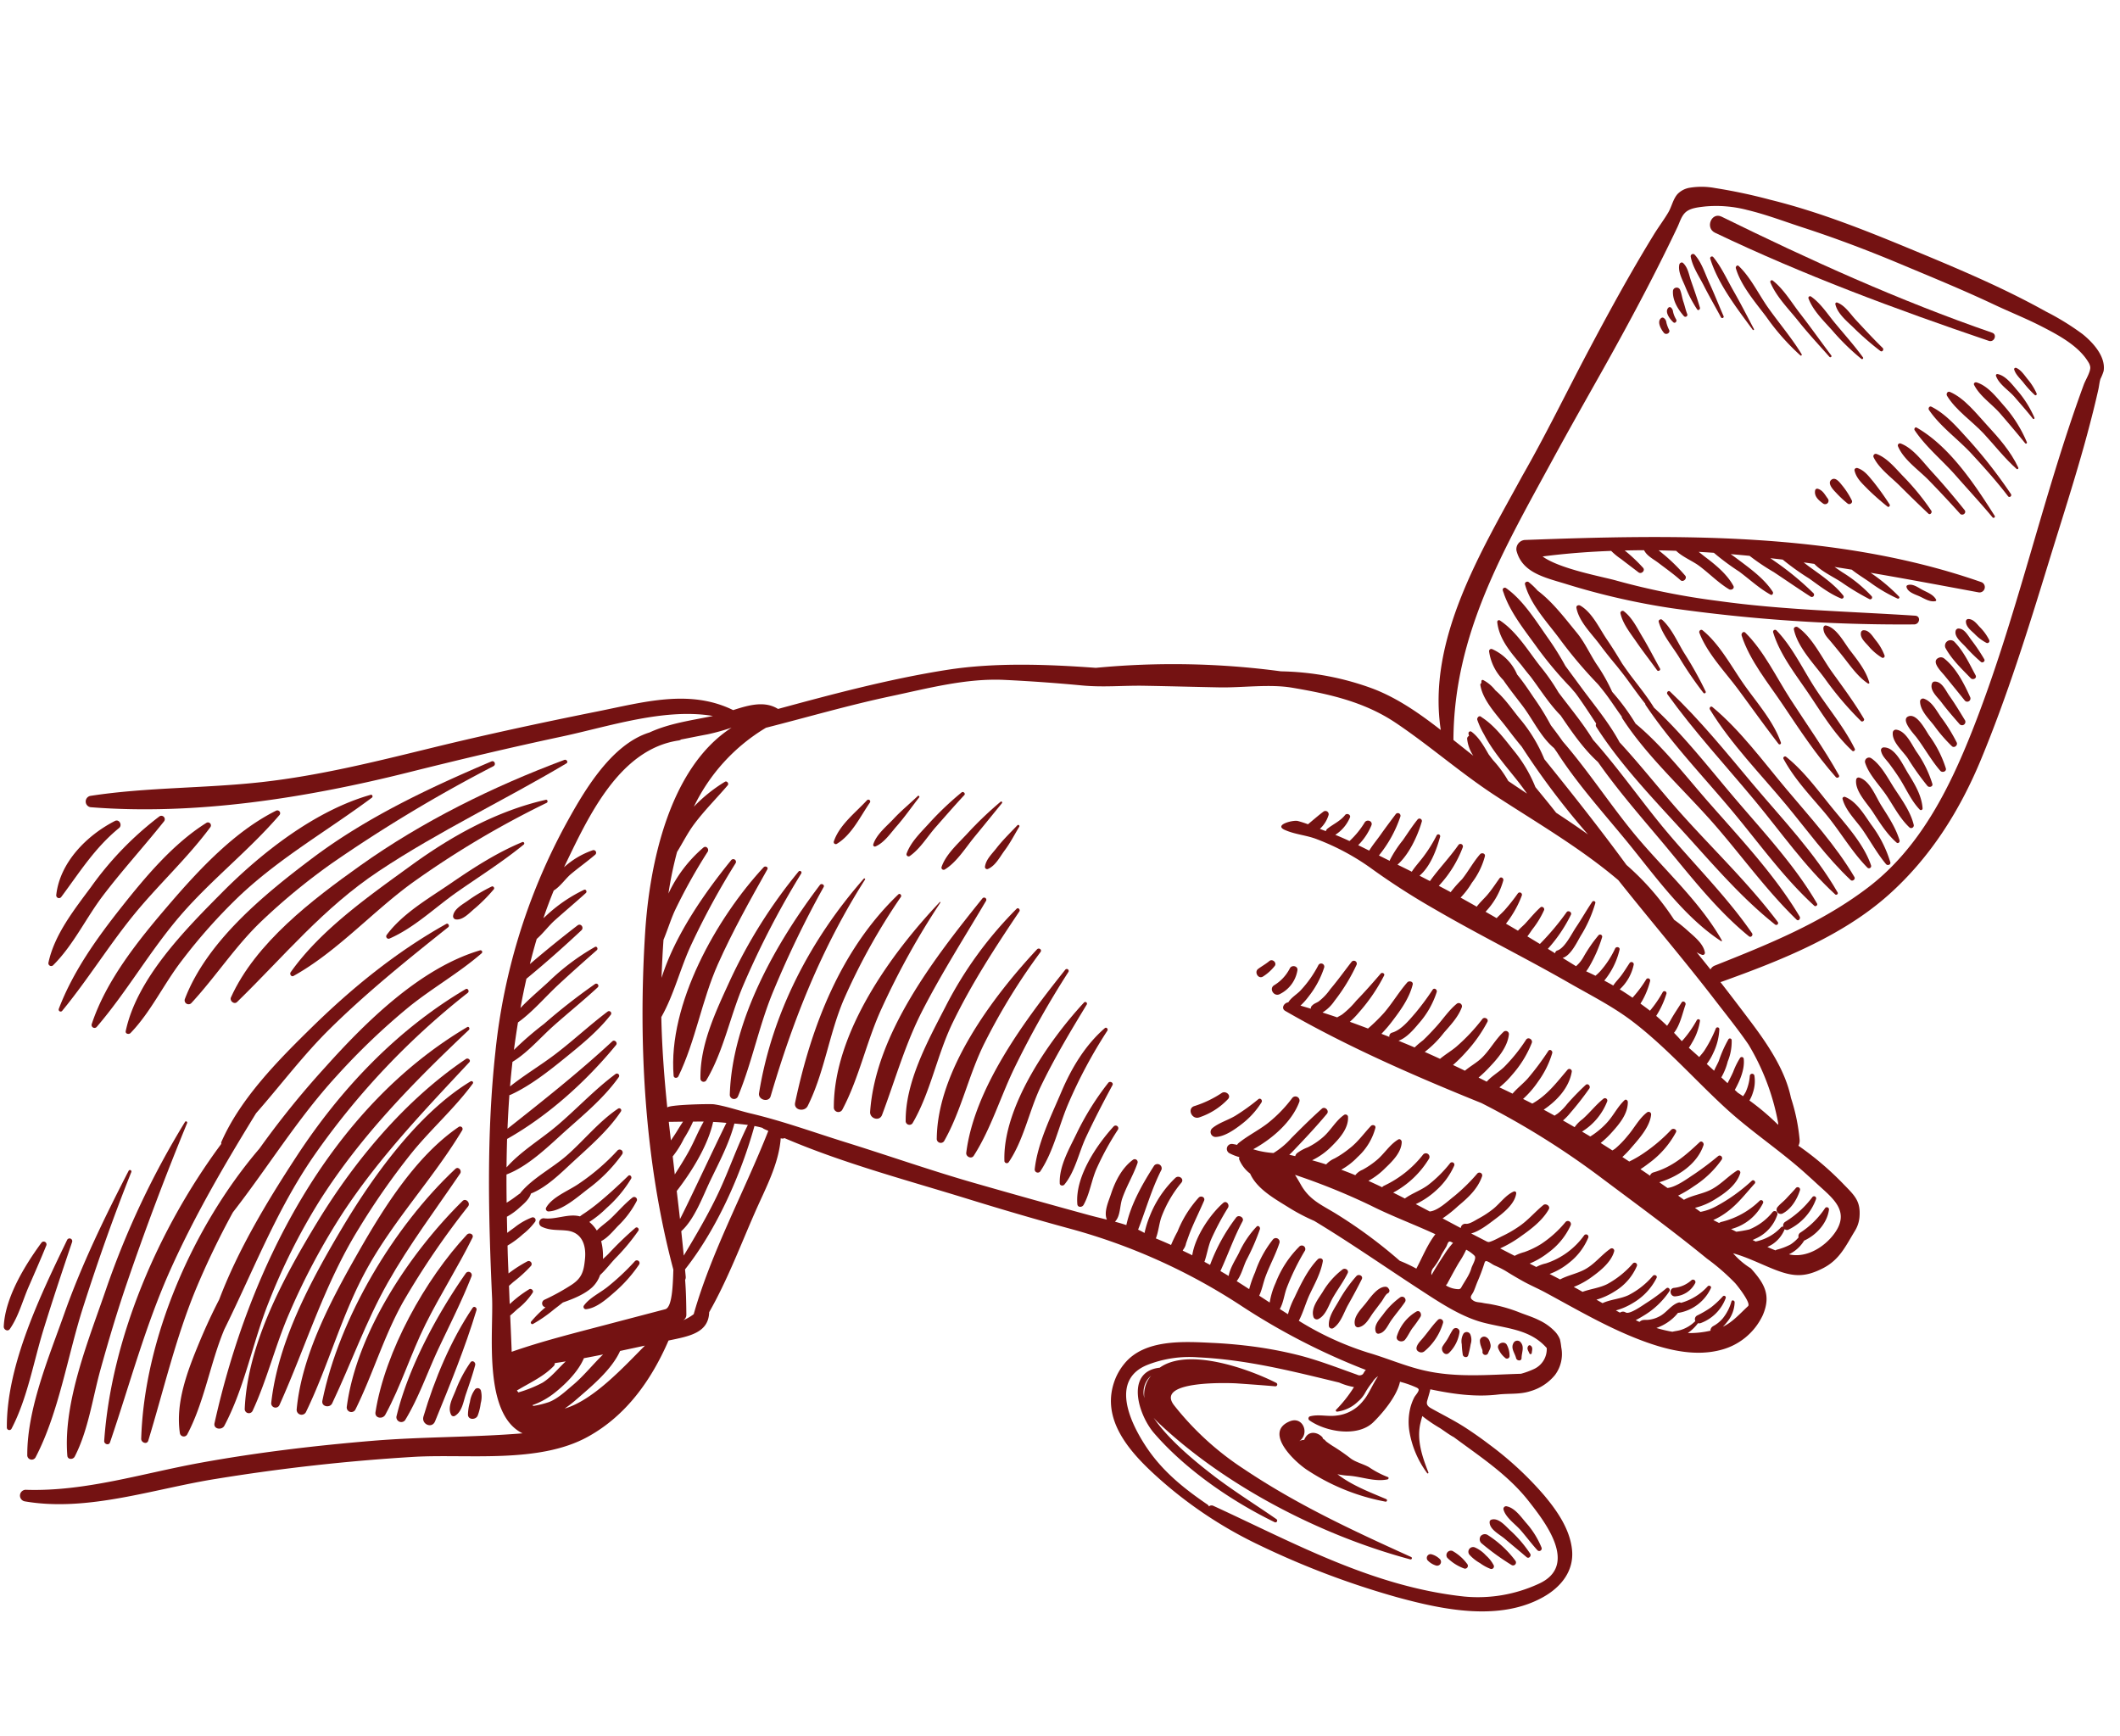 <svg xmlns="http://www.w3.org/2000/svg" width="526.597" height="431.249" viewBox="0 0 526.597 431.249">
    <defs>
        <style>
            .cls-1{fill:#741212}
        </style>
    </defs>
    <g id="Group_5779" data-name="Group 5779" transform="rotate(7 25.048 337.626)">
        <path id="Path_21335" data-name="Path 21335" class="cls-1" d="M2530.891 969.342c2.911.048 5.908-1.99 8.825-1.562a13.379 13.379 0 0 1 1.053-.947 46.741 46.741 0 0 0 3.625-3.534c2.083-2.222 4.086-4.608 6-6.974.39-.482 1.01.132.795.613a31.34 31.34 0 0 1-5.168 7.987 26.346 26.346 0 0 1-3.828 3.942 9.09 9.09 0 0 1 2.111 1.893c.9-1.223 2.195-2.321 3.072-3.394 1.572-1.922 2.983-4.046 4.719-5.822a.7.7 0 0 1 1.165.678 23.821 23.821 0 0 1-3.842 6.719c-1.03 1.365-2.2 3.284-3.724 4.295a14.423 14.423 0 0 1 .809 2.951c.077.459.132.928.175 1.4.435-.5.853-.982 1.211-1.45a81.262 81.262 0 0 1 5.839-7.2c.427-.443 1.071.118.816.629a52.414 52.414 0 0 1-4.91 7.588c-.969 1.32-1.969 3.069-3.176 4.47a7.714 7.714 0 0 1-1.544 3.227c-1.562 1.881-4.23 3.424-6.8 4.669-.671.694-1.364 1.367-2.031 2.026a34.418 34.418 0 0 1-4.7 4.183c-.323.22-.717-.207-.523-.524a27.25 27.25 0 0 1 3.12-3.976.983.983 0 0 1-.481-1.83 54.256 54.256 0 0 0 6.281-4.551c2.35-2.019 2.538-3.786 2.466-6.755-.082-3.422-1.555-6.468-5.372-6.412-2.25.034-4.076.533-6.273-.195a1.1 1.1 0 0 1 .29-2.144z" transform="translate(-2400.873 -679.9)"/>
        <path id="Path_21336" data-name="Path 21336" class="cls-1" d="M1587.526 127.63c23.131 8.037 46.25 15.3 70.233 20.42 1.38.295.793 2.4-.582 2.109-23.817-4.953-47.718-10.626-70.8-18.377-2.619-.882-1.477-5.064 1.149-4.152z" transform="translate(-1197.484 -120.764)"/>
        <path id="Path_21337" data-name="Path 21337" class="cls-1" d="M1570.961 375.765c37.058-5.95 76.7-11.557 113.947-3.431a1.324 1.324 0 0 1-.365 2.6c-9.139-.559-18.222-1.143-27.267-1.563l.108.061a43.879 43.879 0 0 1 7.639 4.96c.244.21-.015.61-.306.526a38.4 38.4 0 0 1-7.361-3.2c-1.554-.823-3.265-1.588-4.818-2.541q-2.168-.085-4.333-.153c.762.393 1.506.794 2.214 1.142a34.6 34.6 0 0 1 7.849 4.973.468.468 0 0 1-.452.777 61.375 61.375 0 0 1-7.474-3.348c-2.259-1.111-5.194-2.034-7.214-3.682-.891-.02-1.781-.032-2.672-.046.633.377 1.26.751 1.884 1.094 3.112 1.708 6.354 3.386 8.9 5.894a.468.468 0 0 1-.452.777c-3.066-.827-5.725-2.467-8.5-3.966a63.717 63.717 0 0 1-7.078-3.852c-1.032 0-2.062.017-3.093.022.419.225.837.45 1.25.666a72.255 72.255 0 0 1 10.378 6.614.561.561 0 0 1-.566.968c-3.293-1.581-6.521-3.28-9.79-4.916a54.835 54.835 0 0 1-6.454-3.276c-1.575.033-3.148.09-4.722.146.915.474 1.81 1 2.7 1.506 3.112 1.79 6.478 3.73 8.811 6.5.266.315.024.968-.452.777-3-1.206-5.643-3.152-8.451-4.747a60.435 60.435 0 0 1-6.791-3.853c-1.256.064-2.511.146-3.767.227.689.414 1.334.823 1.9 1.15 2.736 1.573 5.83 3.573 7.675 6.175.459.647-.4 1.23-.973.972-2.816-1.255-5.359-3.311-8.046-4.848-1.772-1.013-4.4-1.7-6.155-3.028q-2.162.188-4.323.417c.557.329 1.092.692 1.593 1a45.135 45.135 0 0 1 5.688 4.405c.708.6-.231 1.82-.994 1.288-1.89-1.319-3.943-2.411-5.93-3.578-1.361-.8-3.087-1.364-3.95-2.705-1.589.193-3.178.421-4.767.649.166.107.33.213.49.314a40.093 40.093 0 0 1 4.547 3.392c.714.6-.2 1.724-.977 1.267-1.559-.922-3.133-1.817-4.687-2.748a16.186 16.186 0 0 1-2.7-1.712c-5.58.9-11.16 2.017-16.744 3.45 4.664 2.6 15.642 3.182 18.952 3.718a179.169 179.169 0 0 0 25.631 1.931c16.408.277 32.71-1.4 49.064-2.328 1.495-.085 1.406 2.009 0 2.185a405.9 405.9 0 0 1-60.346 3.337 176.924 176.924 0 0 1-26.626-2.757c-5.408-.961-11.223-1.409-13.294-6.758a2.3 2.3 0 0 1 1.67-2.844z" transform="translate(-1219.713 -283.227)"/>
        <path id="Path_21338" data-name="Path 21338" class="cls-1" d="M1917.837 1045.921c.024-.022.044-.045.068-.067 6.515-5.832 21.944-2.3 29.092.274a.453.453 0 0 1-.12.886c-3.21.12-6.417.277-9.624.449-.543.029-20.454 1.492-14.761 7.275a72.124 72.124 0 0 0 19.2 13.638c14.222 7.194 28.754 11.878 43.869 16.609a.315.315 0 0 1-.167.606c-22.811-3.208-47.888-12.472-66.462-26.236a13.383 13.383 0 0 1-1.086-.9c4.678 5.37 12.948 10.3 15.446 11.815 5.793 3.507 11.946 6.324 17.925 9.473a.439.439 0 0 1-.337.8c-11.282-3.865-23.649-10.3-32.5-18.35-4.43-4.033-9.002-14.266-.543-16.272zm-2.879 7.952a7.28 7.28 0 0 1 .988-5.715 5.4 5.4 0 0 0-.987 5.714z" transform="translate(-1631.47 -738.294)"/>
        <path id="Path_21339" data-name="Path 21339" class="cls-1" d="M1668.78 182.231c2.033.481 3.615 2.463 5.175 3.769 2.424 2.029 4.859 4.12 7.381 6.02.478.361.053 1.162-.483.826a71.953 71.953 0 0 1-6.753-4.512c-1.936-1.54-4.931-3.246-5.741-5.683a.345.345 0 0 1 .421-.42z" transform="translate(-1247.624 -157.688)"/>
        <path id="Path_21340" data-name="Path 21340" class="cls-1" d="M1683.379 180.007c2.613 1.381 4.6 3.829 6.735 5.837 2.671 2.515 5.4 4.9 7.908 7.584a.275.275 0 0 1-.332.43 57.084 57.084 0 0 1-7.97-6.068c-2.432-2.139-5.376-4.313-6.9-7.222a.413.413 0 0 1 .559-.561z" transform="translate(-1268.867 -156.158)"/>
        <path id="Path_21341" data-name="Path 21341" class="cls-1" d="M1707.536 171.427c2.967 1.781 5.252 4.792 7.677 7.236 3.07 3.095 5.995 6.313 9.02 9.448a.287.287 0 0 1-.406.406c-2.947-2.6-5.941-5.116-8.749-7.871-2.73-2.678-6.179-5.338-8.064-8.7a.385.385 0 0 1 .522-.519z" transform="translate(-1302.957 -150.367)"/>
        <path id="Path_21342" data-name="Path 21342" class="cls-1" d="M1730.29 163.521c3.321 2.457 5.793 6.419 8.591 9.476 3.164 3.456 6.682 6.689 9.593 10.358.143.181-.04.489-.265.343a56.926 56.926 0 0 1-9.564-8.471c-3.088-3.193-7.236-6.953-8.991-11.07-.154-.37.212-.949.636-.636z" transform="translate(-1334.532 -145.009)"/>
        <path id="Path_21343" data-name="Path 21343" class="cls-1" d="M1768.878 159.083c2.33 2.224 4.068 5.139 5.995 7.711 2.158 2.881 4.15 5.843 6.2 8.792.117.168-.142.36-.279.215-4.461-4.725-9.9-10.189-12.607-16.188a.439.439 0 0 1 .691-.53z" transform="translate(-1379.647 -141.986)"/>
        <path id="Path_21344" data-name="Path 21344" class="cls-1" d="M1793.3 159.007c1.946 1.7 3.115 4.376 4.47 6.562 1.562 2.519 2.964 5.126 4.473 7.678.237.4-.355.728-.613.359-1.709-2.436-3.513-4.8-5.172-7.27-1.435-2.138-3.367-4.292-4.117-6.771a.578.578 0 0 1 .959-.558z" transform="translate(-1408.703 -141.923)"/>
        <path id="Path_21345" data-name="Path 21345" class="cls-1" d="M1811.978 166.41c1.352.991 1.794 2.729 2.521 4.2 1.033 2.1 2.061 4.148 2.982 6.3.167.39-.317.885-.644.5a31.789 31.789 0 0 1-3.575-5.178c-.868-1.569-2.321-3.464-2.17-5.312.033-.399.493-.798.886-.51z" transform="translate(-1430.02 -146.952)"/>
        <path id="Path_21346" data-name="Path 21346" class="cls-1" d="M1820.489 185.934a1.466 1.466 0 0 1 .466-.126.9.9 0 0 1 .8.457c.506.9.743 1.947 1.2 2.884s.785 1.941 1.293 2.868a.494.494 0 0 1-.773.6c-1.671-1.5-3.3-3.541-3.443-5.882a.894.894 0 0 1 .457-.801z" transform="translate(-1439.729 -160.105)"/>
        <path id="Path_21347" data-name="Path 21347" class="cls-1" d="M1828.011 201.5a.475.475 0 0 1 .636-.167 1.606 1.606 0 0 1 .662.98 6.272 6.272 0 0 0 .991 1.792c.341.411-.112 1.15-.613.794-.851-.599-2.526-2.249-1.676-3.399z" transform="translate(-1448.353 -170.543)"/>
        <path id="Path_21348" data-name="Path 21348" class="cls-1" d="M1832.513 210.028a.528.528 0 0 1 .613-.079 1.506 1.506 0 0 1 .77 1.007 8.1 8.1 0 0 0 .9 1.741c.493.735-.576 1.472-1.18.911-.786-.729-2.185-2.573-1.103-3.58z" transform="translate(-1454.271 -176.355)"/>
        <path id="Path_21349" data-name="Path 21349" class="cls-1" d="M1561.292 409.863c1.172-.093 2.108.874 2.934 1.587a12.493 12.493 0 0 1 2.807 3 .523.523 0 0 1-.587.763 11.174 11.174 0 0 1-3.2-1.845c-.946-.709-2.345-1.482-2.525-2.757a.6.6 0 0 1 .571-.748z" transform="translate(-1098.174 -311.286)"/>
        <path id="Path_21350" data-name="Path 21350" class="cls-1" d="M1563.161 418.024c1.547-.247 2.6 1.393 3.594 2.4a45.148 45.148 0 0 1 3.8 4.393c.334.44-.311 1.043-.748.748a41.027 41.027 0 0 1-4.23-3.235c-1-.881-3.112-2.1-2.957-3.6a.745.745 0 0 1 .541-.706z" transform="translate(-1102.337 -316.78)"/>
        <path id="Path_21351" data-name="Path 21351" class="cls-1" d="M1568.034 427.955a1.978 1.978 0 0 1 .278-.215 1.387 1.387 0 0 1 1.666.215c2.491 2.031 4.264 4.91 6.1 7.5.5.71-.538 1.331-1.117.862-2.518-2.041-5.236-4.024-7.142-6.7a1.377 1.377 0 0 1 .215-1.662z" transform="translate(-1109.531 -323.219)"/>
        <path id="Path_21352" data-name="Path 21352" class="cls-1" d="M1570.3 441.628a1.3 1.3 0 0 1 1.293 0c3.241 1.957 5.73 5.644 7.648 8.82a.8.8 0 0 1-1.245.961c-1.913-1.87-3.85-3.718-5.774-5.576-.778-.753-3.939-3.084-1.922-4.205z" transform="translate(-1113.335 -332.607)"/>
        <path id="Path_21353" data-name="Path 21353" class="cls-1" d="M1571.5 460.929a.724.724 0 0 1 .515-.516c1.852-.336 3.048 1.867 4.156 3.08 1.586 1.737 3.042 3.6 4.5 5.443a.834.834 0 0 1-1.179 1.179c-1.739-1.569-3.5-3.136-5.12-4.825-1.101-1.146-3.328-2.574-2.872-4.361z" transform="translate(-1115.445 -345.376)"/>
        <path id="Path_21354" data-name="Path 21354" class="cls-1" d="M1576.646 474.4c2.021.458 3.381 2.518 4.694 3.986a41.8 41.8 0 0 1 4.681 5.815c.393.638-.415 1.529-1.066 1.066a37.613 37.613 0 0 1-4.976-4.5c-1.5-1.527-3.864-3.251-4.225-5.476a.735.735 0 0 1 .892-.891z" transform="translate(-1122.087 -354.822)"/>
        <path id="Path_21355" data-name="Path 21355" class="cls-1" d="M1582.225 488.891c2-1.173 4.661 2.831 5.711 4.046a27.889 27.889 0 0 1 5.136 7.627c.313.78-.777 1.231-1.3.758-2.528-2.277-4.545-5.1-6.905-7.551-.591-.612-4.495-3.794-2.642-4.88z" transform="translate(-1131.037 -364.472)"/>
        <path id="Path_21356" data-name="Path 21356" class="cls-1" d="M1591.3 500.5c2.407.027 4.188 3.1 5.618 4.777a28.258 28.258 0 0 1 4.924 7.486c.28.688-.682 1.072-1.142.665a66.1 66.1 0 0 1-5.7-6.228c-1.467-1.676-4.428-3.556-4.473-5.922a.785.785 0 0 1 .773-.778z" transform="translate(-1142.663 -372.45)"/>
        <path id="Path_21357" data-name="Path 21357" class="cls-1" d="M1596.5 515.028c2.756-.342 5.123 3.681 6.63 5.561 1.972 2.461 4.1 5.1 4.71 8.266a.413.413 0 0 1-.685.4c-2.326-1.9-3.891-4.6-5.777-6.912-.963-1.177-1.994-2.3-3.041-3.4-.987-1.038-2.049-1.672-2.5-3.051a.694.694 0 0 1 .663-.864z" transform="translate(-1150.337 -382.237)"/>
        <path id="Path_21358" data-name="Path 21358" class="cls-1" d="M1602.309 524.26c2.737 1.421 4.835 4.663 6.814 6.985 2.106 2.471 4.526 5.1 5.657 8.178a.66.66 0 0 1-.964.741c-2.587-1.876-4.48-4.656-6.541-7.071-2.015-2.361-5.018-4.658-6.332-7.468a1.006 1.006 0 0 1 1.366-1.365z" transform="translate(-1158.936 -388.393)"/>
        <path id="Path_21359" data-name="Path 21359" class="cls-1" d="M1610.929 540.257c2.708.473 4.576 4.16 6.209 6.171 2.081 2.565 4.234 5.011 5.575 8.062.173.392-.214.955-.655.655-2.708-1.852-4.7-4.35-6.8-6.835-1.709-2.02-5.121-4.656-5.072-7.485a.6.6 0 0 1 .743-.568z" transform="translate(-1169.919 -399.267)"/>
        <path id="Path_21360" data-name="Path 21360" class="cls-1" d="M1615.7 556.192c2.971.781 5.264 3.808 7.234 6a29.878 29.878 0 0 1 5.9 8.75c.234.6-.6.964-1.005.585-2.452-2.294-4.443-5.052-6.659-7.57-1.994-2.266-4.916-4.346-6.04-7.2-.13-.336.26-.647.57-.565z" transform="translate(-1177.64 -410.018)"/>
        <path id="Path_21361" data-name="Path 21361" class="cls-1" d="M1630.065 531.165c4.827 2.974 8.758 7.215 12.823 11.121 4 3.841 8.956 8.006 11.4 13.051a.549.549 0 0 1-.859.662c-4.381-3.477-7.955-8.317-12.091-12.16s-8.584-7.464-11.85-12.095c-.252-.354.23-.794.577-.579z" transform="translate(-1207.771 -393.101)"/>
        <path id="Path_21362" data-name="Path 21362" class="cls-1" d="M1641.375 500.253c7.654 4.915 14.16 11.889 20.8 18.067s13.844 12.349 19.382 19.571c.371.485-.357 1.2-.842.842-6.573-4.81-12.2-10.951-18.119-16.531-7.269-6.855-15.554-13.417-21.75-21.261-.287-.363.077-.978.529-.688z" transform="translate(-1238.761 -372.231)"/>
        <path id="Path_21363" data-name="Path 21363" class="cls-1" d="M1652.851 492.452c8.278 6.1 15.709 13.312 23.225 20.308 8.226 7.655 17.45 15.143 24.2 24.167.236.316-.227.767-.542.542-8.306-5.907-15.346-13.808-22.76-20.783-8.258-7.77-17-15.156-24.683-23.5-.345-.375.117-1.06.56-.734z" transform="translate(-1261.156 -366.96)"/>
        <path id="Path_21364" data-name="Path 21364" class="cls-1" d="M1735.583 477.647a.551.551 0 0 1 .672-.673 12.053 12.053 0 0 1 6.932 5.506c1.721 1.632 3.292 3.448 4.794 5.186a64.605 64.605 0 0 1 5.064 6.317c1.154 1.182 2.315 2.381 3.422 3.618 7.04 6.361 13.354 13.864 20.159 20.365 8.172 7.807 18.378 14.782 25.1 23.88.089.12-.076.241-.187.187-10.141-4.968-18.651-14.522-26.762-22.217-6.452-6.121-13.653-12.412-19.468-19.438-.276-.292-.541-.6-.812-.895-.007 0-.015 0-.022-.006-3.531-2.279-6.02-6.351-8.936-9.369-1.812-1.876-3.785-3.786-5.573-5.822a12.6 12.6 0 0 1-4.383-6.639z" transform="translate(-1389.695 -356.558)"/>
        <path id="Path_21365" data-name="Path 21365" class="cls-1" d="M1713.071 455a.428.428 0 0 1 .623-.478c4.424 2.226 7.785 6.539 11.236 10a51.689 51.689 0 0 1 5.378 5.977c3.243 3.379 6.926 6.825 9.939 10.619 6.6 5.8 12.643 12.439 18.916 18.493 8.509 8.213 18.3 15.533 26.132 24.368.4.449-.114 1.2-.662.859-9.141-5.725-17.017-13.891-24.894-21.206-5.859-5.441-12.1-11.075-17.6-17.183-3.958-2.78-7.349-6.62-10.622-10.359-3.106-2.442-5.774-5.722-8.557-8.634-.9-.84-1.775-1.7-2.625-2.575-3.029-2.82-6.315-5.757-7.264-9.881z" transform="translate(-1366.06 -341.392)"/>
        <path id="Path_21366" data-name="Path 21366" class="cls-1" d="M1695.386 429.335c4.685 2.5 8.509 7.371 12.05 11.262a70.187 70.187 0 0 1 4.936 6.124c1.647 1.738 3.283 3.48 4.915 5.2 3.556 3.749 7.689 7.636 10.766 12 5.878 4.973 11.39 10.5 17.144 15.549 9.057 7.948 18.928 15.262 27.291 23.945a.467.467 0 0 1-.563.73c-8.5-5.179-16.081-11.986-23.582-18.489-8.994-7.8-18.933-15.663-26.514-24.859a.794.794 0 0 1-.11-.782c-1.936-2.276-3.845-4.571-5.838-6.685-.09-.1-.184-.19-.274-.286-.459-.388-.884-.812-1.335-1.209a94.573 94.573 0 0 1-9.359-8.713c-3.263-3.559-7.344-7.467-9.63-11.855-.041-.073-.09-.143-.131-.216a.523.523 0 0 1-.045-.138c-.143-.289-.3-.573-.431-.866a.524.524 0 0 1 .71-.712z" transform="translate(-1347.245 -324.38)"/>
        <path id="Path_21367" data-name="Path 21367" class="cls-1" d="M1679.436 422.695a17.229 17.229 0 0 1 2.47 1.838c4.047 2.313 7.672 6.1 10.929 9.188 2.188 2.072 3.791 4.737 5.715 7.045a44.376 44.376 0 0 1 4.8 6.468 54.46 54.46 0 0 1 6.721 7.115c7.369 4.724 13.913 11.4 20.355 17.151 8.919 7.957 18.6 15.975 25.941 25.446.343.442-.121 1.268-.662.859-7.92-5.995-14.834-13.388-22.161-20.086-8.755-8-19.37-15.234-26.95-24.325a.518.518 0 0 1-.124-.345c-1.7-1.8-3.3-3.751-4.945-5.411a87.21 87.21 0 0 0-1.92-1.868 111.277 111.277 0 0 1-11.042-10.247c-3.459-3.594-8.1-7.481-9.973-12.178-.19-.488.446-.888.846-.65z" transform="translate(-1325.888 -319.901)"/>
        <path id="Path_21368" data-name="Path 21368" class="cls-1" d="M1667.634 435.739c3.144 1.331 5.4 5.059 7.614 7.577 1.585 1.8 3.047 3.639 4.5 5.494.841.935 1.674 1.865 2.522 2.742 2.224 2.3 4.612 4.584 6.622 7.114 7.823 5.644 14.766 12.575 21.826 19.114 8.286 7.674 17.477 15.227 24.313 24.252.272.359-.259.872-.617.617-8.35-5.921-15.518-13.757-22.976-20.75-8.275-7.759-17.3-15.06-24.712-23.658a.451.451 0 0 1-.1-.276c-1.827-1.773-3.542-3.684-5.26-5.51-.9-.96-1.871-1.906-2.839-2.862-1.634-1.535-3.251-3.086-4.816-4.739-2.371-2.505-5.9-5.079-6.958-8.437-.18-.558.436-.866.881-.678z" transform="translate(-1300.653 -328.713)"/>
        <path id="Path_21369" data-name="Path 21369" class="cls-1" d="M1808.467 435.942c2.269 1.333 3.787 3.746 5.382 5.786 1.845 2.36 3.49 4.836 5.262 7.239.288.391-.344.863-.665.514-1.975-2.141-4.035-4.188-5.972-6.377-1.75-1.977-3.892-4.034-4.79-6.56a.537.537 0 0 1 .783-.602z" transform="translate(-1430.574 -328.842)"/>
        <path id="Path_21370" data-name="Path 21370" class="cls-1" d="M1771.8 438.819c2.593 1.816 4.417 4.973 6.373 7.445a91.593 91.593 0 0 1 6.528 8.919.329.329 0 0 1-.515.4 90.121 90.121 0 0 1-7.168-8.162c-2.039-2.509-4.755-4.994-6-8-.181-.429.417-.856.782-.602z" transform="translate(-1384.211 -330.777)"/>
        <path id="Path_21371" data-name="Path 21371" class="cls-1" d="M1710.018 443.015c4.676 2.924 8.268 8.166 11.961 12.226s8.285 8.093 10.741 13.067a.343.343 0 0 1-.537.414c-3.919-3.966-7.7-8.1-11.539-12.146-3.779-3.986-8.765-7.969-11.338-12.85-.232-.443.251-1 .712-.711z" transform="translate(-1312.142 -333.606)"/>
        <path id="Path_21372" data-name="Path 21372" class="cls-1" d="M1662.916 440.734c5.161 3.987 8.941 10.005 13.108 15 4.794 5.748 9.885 11.28 14.3 17.334.317.436-.345.867-.709.546-5.567-4.917-10.4-10.608-15.249-16.219-4.241-4.908-9.53-9.919-12.27-15.841-.223-.474.289-1.231.82-.82z" transform="translate(-1254.434 -332.041)"/>
        <path id="Path_21373" data-name="Path 21373" class="cls-1" d="M1653.38 436.208c4.439 3.586 7.738 8.922 11.426 13.276 3.788 4.471 8.228 8.612 11.435 13.525.218.333-.224.8-.561.561-4.75-3.4-8.539-8.221-12.348-12.612-3.756-4.33-8.39-8.864-10.725-14.153a.494.494 0 0 1 .773-.597z" transform="translate(-1237.244 -328.978)"/>
        <path id="Path_21374" data-name="Path 21374" class="cls-1" d="M1649.292 431.858c3.911 2.04 6.843 6.8 9.818 10.018 3.187 3.451 6.412 6.822 9.269 10.553.287.376-.279.934-.655.655a80.721 80.721 0 0 1-10.314-9.507c-3.056-3.227-7.523-6.77-9-11.04-.186-.53.446-.906.882-.679z" transform="translate(-1228.042 -326.086)"/>
        <path id="Path_21375" data-name="Path 21375" class="cls-1" d="M1648.445 428.059c2.669.23 4.931 3.647 6.711 5.453 2.1 2.135 4.535 4.5 5.68 7.32.078.195-.17.323-.321.247-2.692-1.345-4.88-3.838-7-5.926a216.261 216.261 0 0 0-3.277-3.148c-1.069-1.01-2.135-1.7-2.372-3.186-.057-.351.153-.797.579-.76z" transform="translate(-1220.267 -323.566)"/>
        <path id="Path_21376" data-name="Path 21376" class="cls-1" d="M1639.383 428.126c1.319-.176 2.4 1.3 3.245 2.122a13.473 13.473 0 0 1 2.605 3.444.455.455 0 0 1-.617.617 13.645 13.645 0 0 1-3.624-2.426c-.878-.8-2.371-1.759-2.265-3.1a.679.679 0 0 1 .656-.657z" transform="translate(-1201.738 -323.604)"/>
        <path id="Path_21377" data-name="Path 21377" class="cls-1" d="M1605.038 389.48c1.246-.664 2.775.3 3.98.741 1.264.466 2.741.808 3.537 1.965a.262.262 0 0 1-.156.381c-1.308.4-2.608-.233-3.849-.649-1.185-.4-3.1-.63-3.655-1.9a.4.4 0 0 1 .143-.538z" transform="translate(-1158.022 -297.383)"/>
        <path id="Path_21378" data-name="Path 21378" class="cls-1" d="M1548.308 215.073c1.2.321 2.266 1.567 3.13 2.416a14.707 14.707 0 0 1 2.69 3.3c.141.251-.151.585-.411.411a23.916 23.916 0 0 1-3.227-2.762c-.9-.859-2.153-1.743-2.637-2.91-.112-.273.21-.52.455-.455z" transform="translate(-1081.049 -179.847)"/>
        <path id="Path_21379" data-name="Path 21379" class="cls-1" d="M1547.62 221.512c2.133.13 4.034 2.243 5.552 3.6a26.365 26.365 0 0 1 4.885 6.046.233.233 0 0 1-.365.282c-1.636-1.647-3.4-3.179-5.111-4.75-1.636-1.5-4.251-2.647-5.256-4.659a.345.345 0 0 1 .295-.519z" transform="translate(-1084.799 -184.199)"/>
        <path id="Path_21380" data-name="Path 21380" class="cls-1" d="M1551.337 229.769c2.88.49 5.374 3.066 7.489 4.943a32.839 32.839 0 0 1 6.734 8.288.247.247 0 0 1-.386.3c-2.3-2.214-4.667-4.4-7.03-6.541-2.321-2.106-5.584-3.671-7.332-6.3-.249-.381.158-.752.525-.69z" transform="translate(-1093.423 -189.766)"/>
        <path id="Path_21381" data-name="Path 21381" class="cls-1" d="M1555.6 239.439c3.735 1.087 7.116 4.5 10.037 6.984 3.363 2.856 6.745 5.838 9.09 9.61.14.225-.145.532-.374.374-3.293-2.268-6.1-5.122-9.15-7.693-3.207-2.7-7.626-4.921-10.214-8.223-.357-.461-.046-1.244.611-1.052z" transform="translate(-1103.933 -196.276)"/>
        <path id="Path_21382" data-name="Path 21382" class="cls-1" d="M1558.387 252.364c3.966 1.419 7.186 4.48 10.346 7.176a121.829 121.829 0 0 1 11.891 11.932c.384.432-.228 1.057-.638.638-3.208-3.282-6.706-6.328-10.2-9.3-3.823-3.256-8.591-5.781-11.9-9.575-.319-.362-.026-1.06.501-.871z" transform="translate(-1110.856 -204.995)"/>
        <path id="Path_21383" data-name="Path 21383" class="cls-1" d="M1568.712 269.559c8.71 3.645 16.034 12.253 21.881 19.361a.328.328 0 0 1-.464.464c-3.342-3.135-6.873-6.11-10.3-9.163-3.751-3.345-8.249-6.145-11.534-9.954-.241-.284-.012-.888.417-.708z" transform="translate(-1124.186 -216.597)"/>
        <path id="Path_21384" data-name="Path 21384" class="cls-1" d="M1591.719 283.14c3.179.751 6.071 3.913 8.5 5.981 3.189 2.713 6.251 5.568 9.255 8.482.677.657-.328 1.634-1.024 1.025a279.474 279.474 0 0 0-8.695-7.272c-2.788-2.245-6.847-4.3-8.624-7.452a.524.524 0 0 1 .588-.764z" transform="translate(-1150.646 -225.773)"/>
        <path id="Path_21385" data-name="Path 21385" class="cls-1" d="M1617.3 293.328c2.836.662 5.242 3.132 7.489 4.91a60.616 60.616 0 0 1 7.691 7.4c.371.417-.131 1.185-.63.816a365.872 365.872 0 0 1-7.826-5.944c-2.392-1.872-5.746-3.7-7.389-6.316a.593.593 0 0 1 .665-.866z" transform="translate(-1181.847 -232.647)"/>
        <path id="Path_21386" data-name="Path 21386" class="cls-1" d="M1649.561 305.791c1.8.375 3 1.684 4.306 2.9a68.547 68.547 0 0 1 4.666 5.072c.274.312-.083.852-.464.6a63.8 63.8 0 0 1-5.287-3.615c-1.545-1.254-3.217-2.335-3.911-4.27-.154-.428.305-.767.69-.687z" transform="translate(-1218.366 -241.059)"/>
        <path id="Path_21387" data-name="Path 21387" class="cls-1" d="M1678.12 316.434c.943-.943 2.21.514 2.848 1.1a19.3 19.3 0 0 1 2.8 3.371c.386.569-.36 1.248-.917.917a26.585 26.585 0 0 1-3.28-2.4c-.682-.553-2.452-1.987-1.451-2.988z" transform="translate(-1253.034 -248.039)"/>
        <path id="Path_21388" data-name="Path 21388" class="cls-1" d="M1696.317 325.2c1.28.227 1.9 1.266 2.753 2.142a.851.851 0 0 1-1.027 1.331c-1.179-.655-2.46-1.476-2.366-2.985a.516.516 0 0 1 .64-.488z" transform="translate(-1274.283 -254.158)"/>
        <path id="Path_21389" data-name="Path 21389" class="cls-1" d="M1653.343 861.976c.541-.878 1.334-1.589 1.933-2.435.674-.953 1.4-1.882 2.042-2.859a.591.591 0 0 1 1.075.453c-.441 2.309-1.6 4.908-3.631 6.261a1.044 1.044 0 0 1-1.419-1.42z" transform="translate(-1219.561 -612.593)"/>
        <path id="Path_21390" data-name="Path 21390" class="cls-1" d="M2055.036 741.138a10.4 10.4 0 0 0 3.4-4.657c.322-1.019 2.024-.888 1.934.261a8.007 8.007 0 0 1-3.752 6.447c-1.262.716-2.718-1.045-1.582-2.051z" transform="translate(-1752.091 -531.213)"/>
        <path id="Path_21391" data-name="Path 21391" class="cls-1" d="M2072.209 735.927c.825-.791 1.749-1.441 2.533-2.286.7-.757 2.027.243 1.438 1.11a11.514 11.514 0 0 1-2.6 2.951c-1.056.763-2.28-.902-1.371-1.775z" transform="translate(-1773.659 -529.581)"/>
        <path id="Path_21392" data-name="Path 21392" class="cls-1" d="M1724.616 938.827a7.52 7.52 0 0 0 4.067-2.441.605.605 0 0 1 1.005.585 6.1 6.1 0 0 1-4.507 3.906c-1.337.299-1.904-1.757-.565-2.05z" transform="translate(-1313.854 -666.446)"/>
        <path id="Path_21393" data-name="Path 21393" class="cls-1" d="M2069.749 848.115c1.411-1.507 3.605-2.436 5.25-3.717a51.017 51.017 0 0 0 5.2-4.8c.468-.484 1.137.128.88.679a20.477 20.477 0 0 1-4.236 5.966c-1.523 1.514-3.737 3.536-5.9 3.928a1.24 1.24 0 0 1-1.194-2.056z" transform="translate(-1777.654 -601.138)"/>
        <path id="Path_21394" data-name="Path 21394" class="cls-1" d="M2095.431 842.157a26.892 26.892 0 0 0 6.362-4.064c.883-.75 2.5.264 1.718 1.325a17.286 17.286 0 0 1-6.538 5.378c-1.779.861-3.323-1.842-1.542-2.639z" transform="translate(-1808.45 -600.067)"/>
        <path id="Path_21395" data-name="Path 21395" class="cls-1" d="M1841.493 1001.353a.374.374 0 0 1 .5-.132c.741.391.516 1.118.539 1.827a.3.3 0 0 1-.561.152c-.349-.625-.912-1.119-.478-1.847z" transform="translate(-1464.896 -710.281)"/>
        <path id="Path_21396" data-name="Path 21396" class="cls-1" d="M1848.8 999.365a1.076 1.076 0 0 1 1.477-.387c1.386 1.024.737 2.567.895 4.027.089.826-1.085.841-1.342.181-.508-1.311-1.765-2.322-1.03-3.821z" transform="translate(-1475.894 -708.694)"/>
        <path id="Path_21397" data-name="Path 21397" class="cls-1" d="M1859.952 1002.021a5.711 5.711 0 0 1 1.066 2.693.647.647 0 0 1-1.074.625 5.623 5.623 0 0 1-1.979-2.161c-.46-1.125 1.22-1.988 1.987-1.157z" transform="translate(-1488.771 -710.63)"/>
        <path id="Path_21398" data-name="Path 21398" class="cls-1" d="M1874.5 998.884c.824.266 1.08.854 1.377 1.614.345.883-.119 1.516-.3 2.332a.728.728 0 0 1-1.423-.193c.033-.413-.37-.879-.5-1.254a4.029 4.029 0 0 1-.482-1.493 1.054 1.054 0 0 1 1.328-1.006z" transform="translate(-1508.699 -708.705)"/>
        <path id="Path_21399" data-name="Path 21399" class="cls-1" d="M1888.711 997.492a.991.991 0 0 1 1.687 0 3.458 3.458 0 0 1 .389 2.4 24.15 24.15 0 0 1-.28 2.849c-.124.717-1.158.613-1.344 0a21.748 21.748 0 0 1-.568-2.552 3.712 3.712 0 0 1 .116-2.697z" transform="translate(-1528.475 -707.479)"/>
        <path id="Path_21400" data-name="Path 21400" class="cls-1" d="M1898.185 999.886c.319-.72.751-1.381 1.053-2.112.33-.8.6-1.611 1-2.379a.909.909 0 0 1 1.681.455 8.991 8.991 0 0 1-1.931 5.425c-.867 1.112-2.283-.304-1.803-1.389z" transform="translate(-1542.724 -706.08)"/>
        <path id="Path_21401" data-name="Path 21401" class="cls-1" d="M1912.375 995.38c1.226-1.753 2.151-3.693 3.449-5.4a.769.769 0 0 1 1.4.59 14.4 14.4 0 0 1-3.746 7.519 1.215 1.215 0 0 1-1.18.312c-1.625-.465-.516-2.174.077-3.021z" transform="translate(-1562.382 -702.487)"/>
        <path id="Path_21402" data-name="Path 21402" class="cls-1" d="M1932.969 985.86c.777-.554 1.455.475 1.16 1.159a33.99 33.99 0 0 1-1.638 3.036c-.561 1.005-.88 2.139-1.494 3.109-.547.864-2.272.624-2.114-.573a10.792 10.792 0 0 1 4.086-6.731z" transform="translate(-1585.015 -699.842)"/>
        <path id="Path_21403" data-name="Path 21403" class="cls-1" d="M1943.454 981.235a18.809 18.809 0 0 1 3.674-4.738.851.851 0 0 1 1.331 1.027c-.876 1.7-1.955 3.281-2.855 4.966-.689 1.289-1.1 3.174-2.664 3.606a.644.644 0 0 1-.725-.3c-.831-1.54.464-3.236 1.239-4.561z" transform="translate(-1603.635 -693.475)"/>
        <path id="Path_21404" data-name="Path 21404" class="cls-1" d="M1957.284 974.886c.885-1.456 2.321-4.251 4.175-4.582a.911.911 0 0 1 .878.232l.175.211a.7.7 0 0 1-.139 1.074c-.519.313-.96 1.657-1.263 2.184l-1.68 2.915c-.868 1.505-1.465 3.606-3.263 4.177a.79.79 0 0 1-.959-.544c-.691-1.933 1.123-4.098 2.076-5.667z" transform="translate(-1622.033 -689.436)"/>
        <path id="Path_21405" data-name="Path 21405" class="cls-1" d="M1978.727 970.844a35.194 35.194 0 0 1 3.59-6.658c.475-.686 1.734-.282 1.425.6-.8 2.269-1.683 4.5-2.594 6.725-.824 2.012-1.225 4.664-2.891 6.151a.732.732 0 0 1-1.211-.32c-.463-2.242.84-4.46 1.681-6.498z" transform="translate(-1650.242 -685.09)"/>
        <path id="Path_21406" data-name="Path 21406" class="cls-1" d="M1990.024 966.846a19.441 19.441 0 0 1 4.255-6.194c.559-.5 1.631-.027 1.348.785-.786 2.256-2 4.335-2.922 6.539-.787 1.887-1.142 4.524-2.95 5.683a.889.889 0 0 1-1.285-.523c-.842-1.998.689-4.474 1.554-6.29z" transform="translate(-1665.792 -682.8)"/>
        <path id="Path_21407" data-name="Path 21407" class="cls-1" d="M2182.518 873.506a.67.67 0 0 1 1.156.676 69.269 69.269 0 0 0-4.026 10.094c-.958 3.1-.933 6.483-2.149 9.461-.272.665-1.372.865-1.555 0-1.402-6.584 2.882-15.023 6.574-20.231z" transform="translate(-1914.842 -623.926)"/>
        <path id="Path_21408" data-name="Path 21408" class="cls-1" d="M2186.823 854.326a68.5 68.5 0 0 1 6.268-13.435c.339-.567 1.355-.189 1.1.464-1.765 4.5-3.453 9.041-4.957 13.636-1.3 3.99-1.629 8.8-3.891 12.329-.271.424-1.077.433-1.174-.153-.703-4.267 1.305-8.828 2.654-12.841z" transform="translate(-1928.032 -601.943)"/>
        <path id="Path_21409" data-name="Path 21409" class="cls-1" d="M2197.161 817.184c1.771-6.192 4.459-12.289 8.794-17.087.364-.4.918.109.709.547a119.821 119.821 0 0 0-7.533 19.558c-1.594 5.689-2.092 11.875-4.755 17.168a.77.77 0 0 1-1.426-.386c-.074-6.578 2.409-13.502 4.211-19.8z" transform="translate(-1943.414 -574.505)"/>
        <path id="Path_21410" data-name="Path 21410" class="cls-1" d="M2226.149 782.525a.425.425 0 0 1 .733.428c-3.177 7.039-6.305 14.082-8.793 21.4-2.193 6.453-2.575 13.795-5.677 19.818a.592.592 0 0 1-1.075-.141c-2.109-13.205 7.306-31.114 14.812-41.505z" transform="translate(-1969.516 -562.612)"/>
        <path id="Path_21411" data-name="Path 21411" class="cls-1" d="M2246.818 759.26a.479.479 0 0 1 .826.483 230.575 230.575 0 0 0-10.252 24.88c-2.668 7.642-4.021 16-7.516 23.285-.46.959-1.941.461-1.936-.524.07-16.384 10.527-34.561 18.878-48.124z" transform="translate(-1995.784 -546.89)"/>
        <path id="Path_21412" data-name="Path 21412" class="cls-1" d="M2270.011 746.447c.406-.558 1.3-.072.944.552a152.925 152.925 0 0 0-10.927 23.794c-3.032 8.3-3.725 17.5-7.052 25.569a1 1 0 0 1-1.96-.266c-1.875-16.796 9.524-36.635 18.995-49.649z" transform="translate(-2026.562 -538.237)"/>
        <path id="Path_21413" data-name="Path 21413" class="cls-1" d="M2277.292 744.108a96.267 96.267 0 0 1 14.6-26.353c.354-.448.984.121.751.58-4.893 9.636-9.582 19.219-13.081 29.471-2.884 8.446-3.341 17.894-6.859 26.006a.949.949 0 0 1-1.724-.225c-1.332-9.693 2.997-20.508 6.313-29.479z" transform="translate(-2054.698 -518.933)"/>
        <path id="Path_21414" data-name="Path 21414" class="cls-1" d="M2318.322 712.864a.547.547 0 0 1 .944.552c-4.176 9.538-8.645 18.939-12.266 28.711-3.31 8.935-4.647 17.978-6.869 27.158-.426 1.758-2.946 1.278-3.035-.411-1.014-19.551 11.324-40.042 21.226-56.01z" transform="translate(-2089.879 -515.559)"/>
        <path id="Path_21415" data-name="Path 21415" class="cls-1" d="M2351.718 720.05a.1.1 0 0 1 .166.1 191.078 191.078 0 0 0-11.22 27.675c-2.793 8.574-3.479 17.947-6.671 26.291a1.127 1.127 0 0 1-2.2-.3c-2.236-18.381 9.437-39.589 19.925-53.766z" transform="translate(-2133.667 -520.561)"/>
        <path id="Path_21416" data-name="Path 21416" class="cls-1" d="M2381.041 717.907c.341-.417.927.114.709.546a155.1 155.1 0 0 0-11.021 27.193c-2.534 8.9-2.538 18.461-5.629 27.164-.579 1.629-3.362 1.5-3.2-.432 1.676-19.425 6.638-39.156 19.141-54.471z" transform="translate(-2173.451 -519.043)"/>
        <path id="Path_21417" data-name="Path 21417" class="cls-1" d="M2410.123 709.339a.192.192 0 0 1 .331.193c-8.612 18.082-13.463 36.622-16.709 56.264-.279 1.688-3.015 1.272-2.953-.4.748-20.17 8.07-39.554 19.331-56.057z" transform="translate(-2211.528 -513.303)"/>
        <path id="Path_21418" data-name="Path 21418" class="cls-1" d="M2437.478 717.8c.3-.508 1.213-.159.975.411a247.358 247.358 0 0 0-9.1 26.633c-2.626 9.068-3.184 18.566-5.7 27.609a1.058 1.058 0 0 1-2.067-.28c-1.658-18.461 6.814-38.745 15.892-54.373z" transform="translate(-2249.492 -518.909)"/>
        <path id="Path_21419" data-name="Path 21419" class="cls-1" d="M2444.273 738.529a125.918 125.918 0 0 1 13.566-28.795.411.411 0 0 1 .708.414 213.645 213.645 0 0 0-10.9 29.31c-2.338 8.093-2.861 16.912-6.269 24.615a.8.8 0 0 1-1.449-.19c-1.229-8.519 1.79-17.295 4.344-25.354z" transform="translate(-2275.531 -513.495)"/>
        <path id="Path_21420" data-name="Path 21420" class="cls-1" d="M2482.369 709.667c.326-.451 1.22-.189.975.411-3.371 8.2-6.72 16.373-9.321 24.863-2.895 9.447-3.182 19.583-6.357 28.875-.183.535-1.055.637-1.187 0-3.6-17.483 5.808-40.195 15.89-54.149z" transform="translate(-2308.799 -513.431)"/>
        <path id="Path_21421" data-name="Path 21421" class="cls-1" d="M2281.022 660.8c1.348-2.25 2.913-4.175 4.461-6.273a.3.3 0 0 1 .519.3c-.95 2.113-1.7 4.2-2.856 6.225-.994 1.744-1.794 4.074-3.583 5.116a.538.538 0 0 1-.8-.46c.025-1.851 1.337-3.363 2.259-4.908z" transform="translate(-2050.651 -476.284)"/>
        <path id="Path_21422" data-name="Path 21422" class="cls-1" d="M2299.639 646.773a90.064 90.064 0 0 1 6.966-8.462c.187-.209.535.063.386.3-1.915 3.036-3.806 6.082-5.737 9.108-1.843 2.889-3.635 6.839-6.335 8.959a.538.538 0 0 1-.891-.519c.711-3.395 3.647-6.574 5.611-9.386z" transform="translate(-2076.602 -465.387)"/>
        <path id="Path_21423" data-name="Path 21423" class="cls-1" d="M2327.99 643.132a76.687 76.687 0 0 1 6.921-8.379c.365-.392 1.075.136.751.58-2.083 2.865-4.066 5.813-6.068 8.737-1.781 2.6-3.162 5.8-5.516 7.921a.524.524 0 0 1-.868-.505c.698-3.086 2.997-5.795 4.78-8.354z" transform="translate(-2114.811 -462.944)"/>
        <path id="Path_21424" data-name="Path 21424" class="cls-1" d="M2361.617 647.977c1.611-2.217 3.514-4.194 5.237-6.321.179-.22.529.064.386.3-1.568 2.583-2.952 5.252-4.656 7.752-1.315 1.93-2.572 4.473-4.636 5.669a.414.414 0 0 1-.6-.463c.47-2.556 2.769-4.872 4.269-6.937z" transform="translate(-2157.445 -467.641)"/>
        <path id="Path_21425" data-name="Path 21425" class="cls-1" d="M2401.026 649.358a.465.465 0 0 1 .8.469c-1.97 3.746-3.466 8.45-6.874 11.155a.51.51 0 0 1-.845-.492c.893-4.261 4.444-7.696 6.919-11.132z" transform="translate(-2204.018 -472.748)"/>
        <path id="Path_21426" data-name="Path 21426" class="cls-1" d="M1816.239 1125.391c2.094.106 3.876 2.135 5.342 3.467a21.434 21.434 0 0 1 4.581 5.663.618.618 0 0 1-.966.745c-1.63-1.4-3.111-2.96-4.712-4.4-1.5-1.344-4-2.615-4.811-4.49a.665.665 0 0 1 .566-.985z" transform="translate(-1440.221 -794.097)"/>
        <path id="Path_21427" data-name="Path 21427" class="cls-1" d="M1823.9 1136.551c1.73-.7 3.684 1.276 5.029 2.2a31.107 31.107 0 0 1 5.475 5.021c.456.51-.14 1.4-.762.987-1.973-1.313-3.977-2.577-5.957-3.88-1.355-.892-3.972-1.8-4.215-3.575a.642.642 0 0 1 .43-.753z" transform="translate(-1451.094 -801.529)"/>
        <path id="Path_21428" data-name="Path 21428" class="cls-1" d="M1833.793 1149.467a.916.916 0 0 1 .331-.568 1.331 1.331 0 0 1 1.559-.2 26.077 26.077 0 0 1 7.54 5.475.728.728 0 0 1-.878 1.138 61.652 61.652 0 0 1-7.961-4.391 1.34 1.34 0 0 1-.591-1.454z" transform="translate(-1463.322 -809.715)"/>
        <path id="Path_21429" data-name="Path 21429" class="cls-1" d="M1851.593 1159.447a8.1 8.1 0 0 1 3 1.652 8.459 8.459 0 0 1 2.229 2.219.649.649 0 0 1-.726.944 10.925 10.925 0 0 1-2.718-1.084 10.467 10.467 0 0 1-2.912-1.79 1.17 1.17 0 0 1 1.127-1.941z" transform="translate(-1482.122 -817.062)"/>
        <path id="Path_21430" data-name="Path 21430" class="cls-1" d="M1871.36 1164.2a11.517 11.517 0 0 1 4.044 2.8.7.7 0 0 1-.678 1.165 11.5 11.5 0 0 1-4.444-2.114 1.115 1.115 0 0 1 1.078-1.851z" transform="translate(-1507.262 -820.255)"/>
        <path id="Path_21431" data-name="Path 21431" class="cls-1" d="M1891.637 1168.73a4.68 4.68 0 0 1 2.255.886.961.961 0 0 1-.737 1.749 4.738 4.738 0 0 1-2.182-1.033.947.947 0 0 1 .664-1.602z" transform="translate(-1532.753 -823.341)"/>
        <path id="Path_21432" data-name="Path 21432" class="cls-1" d="M1939.539 1080.33c3.18-1.805 5.493 2.65 2.773 4.745a2.573 2.573 0 0 1 1.362-.61 3.542 3.542 0 0 1 .375-.926c.882-1.505 2.716-1.292 3.9-.391a.927.927 0 0 1 .313.451 2.653 2.653 0 0 1 .848.567 22.958 22.958 0 0 0 2.213 1.136c1.5.717 2.885 1.432 4.308 2.289 1.341.808 3.361 1.02 4.833 1.633a23.4 23.4 0 0 0 4.956 1.872c.316.055.256.492 0 .58-3.1 1.063-6.518.08-9.759.274a17.8 17.8 0 0 1-2.759-.035c3.878 2.308 8.489 3.441 12.794 4.667a.33.33 0 0 1-.087.645 52.7 52.7 0 0 1-20.04-5.314c-3.353-1.55-12.276-8.037-6.03-11.583z" transform="translate(-1619.508 -763.408)"/>
        <path id="Path_21433" data-name="Path 21433" class="cls-1" d="M2526.146 1032.727c1.151-2.077 3.495-3.539 5.16-5.21a59.009 59.009 0 0 0 6.018-7.2.67.67 0 0 1 1.157.676 35.358 35.358 0 0 1-5.125 7.436c-1.707 1.9-3.97 4.544-6.561 5.137a.58.58 0 0 1-.649-.839z" transform="translate(-2383.62 -722.994)"/>
        <path id="Path_21434" data-name="Path 21434" class="cls-1" d="M2549.148 954.011c1.208-2.78 5-4.765 7.242-6.756a53.678 53.678 0 0 0 8.539-9.352.753.753 0 0 1 1.3.759 38.759 38.759 0 0 1-7.352 9.547c-2.3 2.261-5.721 6.172-9 6.745a.65.65 0 0 1-.729-.943z" transform="translate(-2418.864 -667.355)"/>
        <path id="Path_21435" data-name="Path 21435" class="cls-1" d="M1500.281 305.827c13.616-3.851 28.006-5.3 41.8-8.58 14.037-3.335 27.356-8.453 40.817-13.553 13.222-5.01 26.579-9.638 40-14.087 10.929-3.623 21.915-8.328 33.27-4.384 3.652-1.7 7.441-3.314 11.025-1.647 13.261-5.411 26.725-10.82 40.468-14.744 11.482-3.279 24.334-4.4 36.648-5.01a201.3 201.3 0 0 1 45.759-4.743 69.057 69.057 0 0 1 23.3 1.526c6.309 1.586 12.159 4.691 17.858 8.1-6.129-21.844 4.531-45.185 12.433-65.166 4.5-10.7 8.267-21.731 12.406-32.571 2.649-6.937 5.36-13.852 8.246-20.695q2.156-5.113 4.456-10.165c.906-1.983 2.013-3.881 2.883-5.875.672-1.54.769-3.432 1.733-4.828a5.463 5.463 0 0 1 2.78-1.907 18.324 18.324 0 0 1 6.286-.7 133.353 133.353 0 0 1 14.015 1.226c11.876 1.423 23.525 4.431 35.029 7.618 12.214 3.383 24.512 6.8 36.261 11.582a63.912 63.912 0 0 1 9.712 4.455c2.779 1.72 6.458 4.829 6.316 8.467a12.251 12.251 0 0 1-.534 2.008c-.165.824-.12 1.773-.2 2.617q-.284 2.872-.639 5.736a329.74 329.74 0 0 1-1.629 11.455c-1.209 7.619-2.623 15.2-4 22.795q-.43 2.379-.853 4.76c-2.97 16.764-6.055 33.627-10.605 50.045-3.707 13.374-9.567 25.826-18.764 36.293-10.207 11.615-24.81 19.511-38.412 26.384a2.408 2.408 0 0 1-.349.136q4.418 4.447 8.75 8.947c4.935 5.122 9.943 10.92 12.156 17.489a46.7 46.7 0 0 1 3.4 10.073 2.616 2.616 0 0 1-.122 1.48 74.746 74.746 0 0 1 12.391 8.195c3.1 2.472 4.686 3.646 4.831 7.626a7.8 7.8 0 0 1-.737 3.516c-1.787 3.942-2.866 7.492-6.667 10.086-4.241 2.894-7.159 3.09-12.184 1.763-3.425-.9-7.009-2.193-10.477-2.689a19.678 19.678 0 0 0 4.847 3.192c3.793 3.31 5.853 5.984 4.335 11.183a15.818 15.818 0 0 1-9.131 9.756c-5.949 2.446-12.712 1.788-18.984.361-9.042-2.057-17.577-5.782-26.181-9.15-1.938-.758-3.894-1.31-5.827-2.095q-2.319-.941-4.589-2a23.042 23.042 0 0 0-2.881-1.026c-.591-.184-1.116-.526-1.7-.72-.807-.268-.82-.012-.957.741a44.623 44.623 0 0 1-1.07 4.4c-.253.878-.419 1.778-.69 2.65s-.99 1.495-.041 2.09c.911.572 1.633.325 2.661.423.713.068 1.4.029 2.109.089a37.717 37.717 0 0 1 6.829 1.047c1.833.5 3.7.787 5.509 1.445a13.021 13.021 0 0 1 4.349 2.413 6.164 6.164 0 0 1 1.323 1.654 14.836 14.836 0 0 1 .566 1.916 8.666 8.666 0 0 1-.7 7.013 12.269 12.269 0 0 1-5.555 4.73c-2.531 1.194-5.257 1.17-7.937 1.828-5.513 1.353-11.214 1.231-16.829.756.082.007-.412 2.818-.435 3.069-.079.868.432 1.266 1.223 1.589 3.082 1.26 6.251 2.363 9.231 3.83q3.221 1.587 6.324 3.4a83.454 83.454 0 0 1 14.856 10.723c3.69 3.425 7.508 7.667 8.621 12.733 1.118 5.083-1.587 9.405-5.57 12.368-10.1 7.515-24.546 6.238-36.159 4.55a208.724 208.724 0 0 1-35.572-8.691 105.474 105.474 0 0 1-28.049-14.317c-7.3-5.234-15.055-12.384-12.432-22.319a14.487 14.487 0 0 1 1.761-3.978c4.233-6.754 14.066-7.28 21.089-7.806q3.968-.3 7.949-.337a101.063 101.063 0 0 1 13.547.747c5.112.644 10.123 1.935 15.16 3.057a1.245 1.245 0 0 0 1.381-.319c.112-.135.448-1.156.675-1.1a165.215 165.215 0 0 1-33.028-12.21 148.491 148.491 0 0 0-44.036-13.646c-8.829-1.267-17.635-2.719-26.414-4.294-15.456-2.773-31.737-5-46.934-9.425a1.2 1.2 0 0 1-.93.149c.311 6.448-2.237 12.817-4.077 18.952-2.59 8.635-4.8 17.722-8.3 26.1.486 5.2-4.366 6.573-9.162 8.21-3.048 10.332-8.208 19.88-17.086 26.242-11.261 8.07-28.884 7.756-41.977 10.107a487.824 487.824 0 0 0-48.292 11.449c-14.943 4.288-30.587 12.089-46.406 11.34a1.45 1.45 0 0 1 0-2.9c14.609-1.348 28.125-7.59 42.016-11.917 13.692-4.265 27.65-7.688 41.684-10.617 12.218-2.55 24.672-3.876 36.878-6.41-10.41-3.564-10.219-24.217-11.613-32.479-3.395-20.117-6.356-40.33-6.627-60.765a150.508 150.508 0 0 1 10.226-57.589c3.426-8.636 8.762-21.6 18.111-25.792 4.6-2.858 10.009-4.25 15.13-5.982-12.254-.551-25.457 5.792-36.583 9.63-12.338 4.257-24.585 8.8-36.765 13.487-24.286 9.351-51.174 17.108-77.352 18.215a1.428 1.428 0 0 1-.376-2.784zm441.008-31.189c11.537-11.23 17.047-26.676 21.005-41.9 3.782-14.544 6.321-29.37 8.764-44.186 2.453-14.881 4.811-29.795 8.249-44.488.272-1.164 1.3-3.324 1.062-4.476a2.942 2.942 0 0 0-.618-1.166c-2.905-3.738-8.2-5.77-12.5-7.356-4.106-1.515-8.337-2.618-12.49-3.987-8.059-2.657-16.277-4.9-24.443-7.2-8.248-2.324-16.561-4.356-24.972-6-4.76-.928-9.468-2.1-14.3-2.646a30.351 30.351 0 0 0-10.592.429c-1.462.362-3.429.778-4.487 1.935-.979 1.07-1.178 2.652-1.62 3.98q-.9 2.713-1.842 5.414-1.875 5.4-3.878 10.749c-2.666 7.141-5.479 14.227-8.37 21.28l-.174.424c-3.149 7.67-6.337 15.324-9.38 23.037-9.414 23.864-19.157 46.163-16.053 72.3q2.7 1.661 5.376 3.286a9.266 9.266 0 0 1-2.026-3.947.724.724 0 0 1 .366-.8c-.069-.2-.147-.393-.2-.595a.469.469 0 0 1 .683-.525c2 1.135 3.482 3.158 4.92 5.064.435.458.866.908 1.3 1.329a28.018 28.018 0 0 1 4.351 4.654c1.66.851 3.321 1.7 5 2.529a91.218 91.218 0 0 0-2.264-2.4c-3.254-3.273-7.371-6.84-10.13-10.889a19.832 19.832 0 0 1-2.089-3.364.625.625 0 0 1 .036-.614.4.4 0 0 1 .066-.128l.009-.012a.524.524 0 0 1 .672-.177c.06.037.113.083.172.12 3.385 1.614 6.232 4.586 8.874 7.185a34.552 34.552 0 0 1 6.521 8.426c1.965 1.887 3.958 3.753 5.878 5.682 2.87 1.428 5.724 2.872 8.511 4.394a190.529 190.529 0 0 1-19.007-19.657c-1.474-1.359-2.879-2.794-4.248-4.2-2.677-2.745-6.72-5.925-7.8-9.721a.455.455 0 0 1 .2-.515 3.657 3.657 0 0 1-.055-.517.3.3 0 0 1 .381-.29 9.2 9.2 0 0 1 3.343 2.18c2.516 1.646 4.744 4.209 6.7 6.085a37.778 37.778 0 0 1 7.458 9.4c7.97 7.721 15.891 15.54 23.446 23.588a65.664 65.664 0 0 1 13.41 12.073 37.664 37.664 0 0 1 3.929 2.454c1.711 1.186 4.038 2.62 4.65 4.7a.526.526 0 0 1-.639.639 5.509 5.509 0 0 1-1.424-.49c1.315 1.285 2.644 2.554 3.95 3.849a2 2 0 0 1 .976-1.106c12.616-6.907 24.945-13.711 35.343-23.833zm-110.128 142.105a9.131 9.131 0 0 1-4.852 3.143c-.221.048-.486-.2-.324-.422a33.358 33.358 0 0 0 3.733-6.148 16.584 16.584 0 0 1-3.808-.667c-11.9-1.373-23.413-2.86-35.568-1.942A28.541 28.541 0 0 0 1778.3 414c-9.074 4.82-2.673 14.824 1.847 20.163 4.764 5.627 10.572 9.228 17.037 12.567a.846.846 0 0 1 .374.4 1.014 1.014 0 0 1 1.128-.264c21.308 6.8 41.69 15.079 64.529 14.752a35.9 35.9 0 0 0 17.882-5.326c9.7-5.777-.427-15.714-4.824-20.114-5.872-5.875-13.292-9.485-20.414-13.533-1.3-.5-2.548-1.252-3.736-1.834a35.475 35.475 0 0 1-4.678-2.415 27.177 27.177 0 0 0-.268 1.941c-.4 4.261 1.514 8.133 3.468 11.768.093.173-.138.369-.279.215a24.011 24.011 0 0 1-5.706-9.954 14.868 14.868 0 0 1-.432-5.569 12.594 12.594 0 0 1 .657-2.75c.2-.563 1.123-1.714.8-2.2a1.136 1.136 0 0 0-.522-.3 24.783 24.783 0 0 0-4.012-.9c-.081-.017-.169-.029-.251-.045-.312 3.769-3.567 8.572-5.354 10.795-3.458 4.3-11.554 3.774-15.84 1.456a.566.566 0 0 1 .134-1.024c2.079-.783 4.19-.4 6.359-.942a9.717 9.717 0 0 0 6.22-4.507c1.135-1.65 1.8-4.344 2.906-6.461a4.19 4.19 0 0 0-1.187 1.572 19.211 19.211 0 0 0-1.453 2.8 7.468 7.468 0 0 1-1.524 2.452zm-134.179-48.385c10.967 1.99 21.859 4.385 32.87 6.13q14.592 2.313 29.214 4.441c1.549.224 3.11.4 4.664.587-1.057-1.785-.147-4.5.245-6.483.647-3.271 1.914-6.738 4.376-9.064a.73.73 0 0 1 1.211.7c-.675 3.114-2.017 6.031-2.685 9.159-.423 1.978.114 4.391-1.1 5.957.98.139 1.954.291 2.912.487.5-5.36 2.78-10.75 5.051-15.493a1.057 1.057 0 0 1 1.924.811c-1.847 5.07-2.613 10.3-3.935 15.457.569.184 1.131.389 1.684.621a24.78 24.78 0 0 1 .776-4.3 26.609 26.609 0 0 1 5.132-10.175c.727-.947 2.338-.1 1.652.966a29.389 29.389 0 0 0-3.829 8.868c-.431 1.717-.314 3.843-.776 5.638 1.32.376 2.645.742 3.948 1.159a34.817 34.817 0 0 1 1.189-3.517 27.977 27.977 0 0 1 4.185-8.989c.494-.679 1.687-.3 1.424.6-.717 2.449-1.556 4.859-2.258 7.313-.354 1.236-.614 2.5-.895 3.751a3.4 3.4 0 0 1-.345 1.311c-.176.349-.238.521-.263.572.832.289 1.671.554 2.5.859.144-4.837 3.274-10.743 6.044-13.843.7-.781 1.677.213 1.331 1.027a64.467 64.467 0 0 0-3.241 8.461c-.494 1.839-.532 3.764-.934 5.6.492.2.989.382 1.48.587a45.432 45.432 0 0 1 4.992-12.456c.495-.911 2.084-.278 1.7.716-1.642 4.238-2.574 8.652-3.953 12.944.726.323 1.458.622 2.182.96.1-2.039 1.193-4.187 1.849-6.02a23.979 23.979 0 0 1 3.553-7c.37-.468.965.06.891.519a55.448 55.448 0 0 1-2.425 8.145c-.568 1.756-.773 3.806-1.734 5.382 1.106.53 2.209 1.053 3.323 1.6a29.077 29.077 0 0 1 .953-4.347 26.886 26.886 0 0 1 3.4-8.612.934.934 0 0 1 1.7.717c-.575 2.922-1.71 5.734-2.4 8.637-.383 1.6-.463 3.36-.983 4.912.932.459 1.859.917 2.8 1.374a18.589 18.589 0 0 1 .861-4.993 25.872 25.872 0 0 1 4.677-9.611.875.875 0 0 1 1.511.883 59.257 59.257 0 0 0-3.279 9.529c-.442 1.807-.37 3.807-1.082 5.482.723.345 1.443.7 2.171 1.032a19.516 19.516 0 0 1 1.091-4.281c1.1-3.366 2.434-7.326 4.592-10.155.38-.5 1.338-.415 1.3.352-.15 2.951-1.3 5.736-2.225 8.517-.692 2.084-1.061 4.7-1.887 6.861a74.934 74.934 0 0 0 18.013 5.755c4.718.766 9.315 2.134 14.076 2.667 8.292.929 16.2-.853 24.278-2.082a19.976 19.976 0 0 0 3.065-1.564 5.458 5.458 0 0 0 2.519-5.554c-4.734-4.244-10.7-3.566-16.564-4.38-5.717-.794-11.548-3.782-16.674-6.286-9.361-4.575-18.471-9.411-27.933-13.645a48.809 48.809 0 0 1-6.4-2.39c-3.713-1.744-8.638-3.645-10.84-7.327a8.444 8.444 0 0 1-3.1-3.126.8.8 0 0 1-.043-.613 12.522 12.522 0 0 1-2.5-.634 1.229 1.229 0 0 1 .326-2.4c.427.006.834.043 1.242.078a1.5 1.5 0 0 1 .328-.513c1.982-2.042 4.421-3.652 6.469-5.652a33.557 33.557 0 0 0 5.376-7.064 1.016 1.016 0 0 1 1.849.78c-1.216 5.086-5.525 9.891-9.928 13.045.413.07.824.141 1.249.2a22.9 22.9 0 0 0 3.87.115 19.8 19.8 0 0 0 4.007-4.3c2.133-2.745 4.274-5.465 6.566-8.081.677-.773 1.971.237 1.417 1.093-2.267 3.506-4.73 6.865-7.223 10.212-.262.352-.541.7-.827 1.046h.1c.474.03.943.1 1.416.144a1.431 1.431 0 0 1 .338-.774 10.59 10.59 0 0 1 2.483-1.779 17.424 17.424 0 0 0 3.271-2.776c1.819-1.89 2.741-4.556 4.669-6.288a.635.635 0 0 1 1.051.278c.536 2.814-1.414 5.6-3.067 7.712a17.694 17.694 0 0 1-4.461 4.131c1.2.182 2.4.369 3.59.6a6.079 6.079 0 0 1 1.9-1.734 23.887 23.887 0 0 0 3.3-2.849c1.9-1.831 3.118-4.144 4.661-6.246.33-.451 1.228-.371 1.172.317a14.9 14.9 0 0 1-3.5 7.727 17.021 17.021 0 0 1-3.652 3.628c1.06.255 2.119.514 3.169.8.154.042.3.091.459.134a4.289 4.289 0 0 1 1.638-1.574 21.189 21.189 0 0 0 3.059-2.661c1.757-1.8 2.826-4.353 4.818-5.877.411-.314.886.127.926.531.252 2.548-1.743 5.066-3.272 6.921a18.294 18.294 0 0 1-3.763 3.656q1.8.557 3.583 1.157a1.3 1.3 0 0 1 .432-.438 26.76 26.76 0 0 0 8.644-8.816.9.9 0 0 1 1.558.911 23.225 23.225 0 0 1-7.752 9.333q1.53.541 3.055 1.1c1.614-1.519 3.763-2.506 5.392-4.1a31.426 31.426 0 0 0 4.675-5.953.6.6 0 0 1 1.1.463 18 18 0 0 1-3.7 6.637 20.124 20.124 0 0 1-4.608 4.008q1.829.69 3.656 1.39c2.009-.423 4.172-3.128 5.6-4.534a46.225 46.225 0 0 0 4.968-6.233.7.7 0 0 1 1.274.537c-.69 3.21-2.792 5.676-5 8.017a31.464 31.464 0 0 1-3.455 3.522q2.384.922 4.771 1.832a1.146 1.146 0 0 1 1.16-1.2c.948-.022 2.282-1.232 3.031-1.745a24.154 24.154 0 0 0 2.988-2.508c1.654-1.58 2.811-4 4.788-5.159a.441.441 0 0 1 .658.378c-.011 2.836-2.929 5.559-4.827 7.385-1.057 1.017-3.166 3.132-5.074 3.867.225.083.448.17.673.253l3.542 1.306a.68.68 0 0 1 .18.021c.486.192 2.9-1.585 3.371-1.874a29.1 29.1 0 0 0 3.707-2.779c2.116-1.813 3.557-4.111 5.456-6.1.579-.606 1.832.016 1.485.865-1.174 2.874-3.669 5.346-5.942 7.393a29.282 29.282 0 0 1-4.865 3.722l3.794 1.4a11.5 11.5 0 0 1 2.289-1.227 21.317 21.317 0 0 0 3.851-2.471 27.419 27.419 0 0 0 5.363-6.148.769.769 0 0 1 1.4.59 17.339 17.339 0 0 1-4.791 7.529 19.677 19.677 0 0 1-4.18 3.176c.58.216 1.162.425 1.743.643a9.035 9.035 0 0 1 2.278-1.182 18.959 18.959 0 0 0 8.577-8.082.59.59 0 0 1 1.074.453 15.392 15.392 0 0 1-4 6.806 16.766 16.766 0 0 1-4.43 3.322c.914.35 1.834.677 2.745 1.034 1.755-1.244 4-1.943 5.786-3.208 2.306-1.632 3.622-4.055 5.677-5.877a.607.607 0 0 1 1.006.585c-.4 2.634-2.727 5.071-4.605 6.817a20.152 20.152 0 0 1-4.264 3.114c.417.169.838.327 1.254.5l1.06.44c1.924-.98 3.99-1.431 5.851-2.652a23.129 23.129 0 0 0 5.659-5.8.6.6 0 0 1 1.1.463 13.559 13.559 0 0 1-4.7 6.906 17.065 17.065 0 0 1-4.251 2.6c.543.225 1.072.447 1.617.671 1.838-1.172 4.195-1.542 6.11-2.734a19.553 19.553 0 0 0 5.47-5.524c.328-.463 1.183-.2.974.411a15.023 15.023 0 0 1-5.072 6.891 16.292 16.292 0 0 1-3.975 2.346c.36.138.714.292 1.075.426a1.24 1.24 0 0 1 1.4-.228c1.035.5 4.181-2.465 4.887-3.022a45.4 45.4 0 0 0 4.407-4.162c.439-.454 1.1.121.837.646a20.035 20.035 0 0 1-5.7 6.86c-.484.38-1.084.857-1.73 1.277.332.1.66.224.992.316.01-.012.016-.028.027-.039.575-.629 1.01-.574 1.844-.7a7.235 7.235 0 0 0 2.79-1.165c1.693-1.082 2.568-3.217 4.386-4.055a.77.77 0 0 1 .607.006 14.035 14.035 0 0 0 6.071-4.868c.277-.418 1.037-.162.849.358a10.875 10.875 0 0 1-7.177 7.039.964.964 0 0 1-.164.008 11.685 11.685 0 0 1-3.393 3.53 12.993 12.993 0 0 1-1.486.869 31.521 31.521 0 0 0 4.044.451c.635-.238 1.337-.4 1.881-.635a8.806 8.806 0 0 0 3.463-2.7 1.028 1.028 0 0 1 .309-1.441 25.6 25.6 0 0 0 3.13-2.391 22.6 22.6 0 0 0 2.577-3.068.426.426 0 0 1 .775.327 10.5 10.5 0 0 1-5.433 6.927 1.13 1.13 0 0 1-.635.09 11.258 11.258 0 0 1-2.222 2.749 23.446 23.446 0 0 0 5.557-1.287.5.5 0 0 1-.044-.345c.182-.68.428-.744 1-1.2a8.436 8.436 0 0 0 1.677-1.864 11.9 11.9 0 0 0 1.623-4.432c.1-.492.756-.314.805.109a7.894 7.894 0 0 1-1.225 5.026 11.263 11.263 0 0 1-.935 1.371c2.269-1.435 3.884-3.837 5.585-5.842.713-.825-3.26-4.755-3.87-5.275a53.316 53.316 0 0 0-7.681-5.184c-9.527-6.015-19.379-11.488-29.143-17.1a200.535 200.535 0 0 0-31.165-14.427c-17.42-4.67-34.931-9.885-51.175-16.782-1.207-.513-.528-1.982.493-2.207.522-1.238 1.891-2.25 2.668-3.318a27.867 27.867 0 0 0 3.612-6.74.78.78 0 0 1 1.5.414 23.043 23.043 0 0 1-2.952 7.59 16.4 16.4 0 0 1-1.731 2.491c.882.152 1.763.29 2.648.452a.821.821 0 0 1 .106-.657c.5-.726.853-.782 1.566-1.334a13.835 13.835 0 0 0 2.543-3.432c1.574-2.4 2.942-4.914 4.416-7.375a.728.728 0 0 1 1.324.558 45.963 45.963 0 0 1-4.369 9.613 9.9 9.9 0 0 1-2.588 3.207c1.254.248 2.508.487 3.765.756.286-.249.614-.435 1.113-.846a21.668 21.668 0 0 0 3.067-3.822c1.821-2.408 3.548-4.916 5.213-7.434.293-.443 1.1-.169.9.379a43.857 43.857 0 0 1-5.039 9.772 21.26 21.26 0 0 1-2 2.66q2.336.533 4.675 1.109a42.7 42.7 0 0 0 3.493-4.369c1.759-2.638 3.019-5.584 4.794-8.19.376-.551 1.5-.43 1.4.38-.4 3.3-2.061 6.419-3.714 9.261a33.665 33.665 0 0 1-2.5 3.812c.683.179 1.367.342 2.05.527a.932.932 0 0 1 .559-1.144c2.205-.946 3.857-3.665 5.153-5.577a65.021 65.021 0 0 0 3.528-6.226c.331-.628 1.183-.167 1.074.453a21.793 21.793 0 0 1-3.47 8.286c-1.076 1.658-2.572 3.927-4.468 4.874 1.389.389 2.781.757 4.167 1.168a24.192 24.192 0 0 1 1.888-2.048c.988-1.2 1.906-2.454 2.8-3.722 1.476-2.083 2.621-4.455 4.4-6.3a.8.8 0 0 1 1.325.771c-.607 2.5-2.2 4.656-3.624 6.756a26.176 26.176 0 0 1-4.15 5.335c1.327.408 2.653.819 3.974 1.246 1.137-1.218 2.56-2.319 3.609-3.443a47.047 47.047 0 0 0 5.626-7.665c.413-.678 1.627-.232 1.324.558a35.3 35.3 0 0 1-4.308 8.023 34.22 34.22 0 0 1-2.87 3.648c1.038.349 2.08.691 3.113 1.051 1.169-1.251 2.689-2.365 3.688-3.577 1.841-2.235 2.859-5.068 4.724-7.245a.785.785 0 0 1 1.331.551c.057 3.065-1.945 6.144-3.7 8.511a30.972 30.972 0 0 1-2.47 3.041c.651.236 1.308.461 1.956.7.063.018.124.039.187.058 1.011-1.5 2.764-2.8 3.826-4.13a41.514 41.514 0 0 0 4.6-7.408c.425-.853 1.727-.247 1.5.632a26.782 26.782 0 0 1-3.9 8.475 21.726 21.726 0 0 1-2.739 3.451q1.722.559 3.438 1.154c.966-1.487 2.335-2.809 3.319-4.249a67.857 67.857 0 0 0 4.206-7.369c.31-.606 1.123-.155 1.025.432a23.279 23.279 0 0 1-2.635 7.464 23.529 23.529 0 0 1-3.167 4.709c.806.293 1.615.566 2.419.869 3.448-2.532 5.331-5.914 7.646-9.389a.606.606 0 0 1 1.121.3c-.165 4.038-2.752 7.615-5.775 10.24.958.378 1.917.752 2.871 1.145.194-.188.418-.364.682-.595a13.813 13.813 0 0 0 2.073-2.681 65.7 65.7 0 0 1 3.976-5.238c.49-.582 1.332.159 1.009.778a73.551 73.551 0 0 1-3.944 6.57 13.475 13.475 0 0 1-1.584 2.1c1.026.434 2.053.855 3.075 1.3a8.5 8.5 0 0 1 1.7-2.214c1.636-1.83 2.846-3.941 4.564-5.695a.592.592 0 0 1 .983.572 15.374 15.374 0 0 1-5.285 8.2c.722.324 1.451.629 2.17.959.085-.066.167-.129.253-.2a19.945 19.945 0 0 0 3.279-3.481c1.494-1.98 2.238-4.408 3.825-6.306.321-.384.813-.023.863.357.381 2.841-1.361 5.587-2.929 7.82a23.674 23.674 0 0 1-2.522 3.094c1.038.49 2.076.981 3.108 1.483a6.121 6.121 0 0 0 .687-.578 23.513 23.513 0 0 0 2.643-3.506c1.383-2.031 2.307-4.667 4.088-6.358a.621.621 0 0 1 1.05.435c.078 2.977-2.185 6.244-3.79 8.616a25.589 25.589 0 0 1-2.018 2.71c.611.3 1.226.6 1.834.91a27.668 27.668 0 0 0 3.407-2.587 40.721 40.721 0 0 0 5.986-6.525c.41-.565 1.536-.238 1.224.516a22.9 22.9 0 0 1-5.255 7.964c-.6.577-1.432 1.418-2.363 2.176.853.441 1.71.876 2.557 1.322a1.2 1.2 0 0 1 .631-.87c4.626-1.962 7.439-5.131 10.578-8.9.436-.524 1.165.05 1.051.612-.987 4.851-5.351 8.58-9.773 10.489.726.389 1.459.771 2.181 1.163 2.085-.474 4.6-2.895 6.072-4.13a74.043 74.043 0 0 0 5.453-5.258c.514-.53 1.308.142.988.762a24.543 24.543 0 0 1-5.982 7.336 30.544 30.544 0 0 1-3.674 2.852c.52.287 1.048.568 1.565.856 1.8-1.323 4.207-1.945 6.12-3.167 2.377-1.519 3.891-3.842 6.032-5.6a.551.551 0 0 1 .914.532c-.558 2.963-3.089 5.332-5.357 7.125a16.775 16.775 0 0 1-4.756 2.759c.49.277.991.55 1.479.827a13.159 13.159 0 0 0 3.734-1.876 42.875 42.875 0 0 0 8-7.363c.373-.434 1.126.144.794.613-1.957 2.767-3.474 5.462-5.966 7.832a17.118 17.118 0 0 1-3.155 2.417c.51.186 1.022.37 1.533.555a1.449 1.449 0 0 1 .54-.343 20.49 20.49 0 0 0 8.825-6.426.523.523 0 0 1 .868.505 12.3 12.3 0 0 1-7.1 7.4c.454.167.911.328 1.365.495a32.357 32.357 0 0 0 3.128-.95 14.351 14.351 0 0 0 5.227-4.993.687.687 0 0 1 1.249.527 9.888 9.888 0 0 1-4.62 6.52c-.207.138-.448.288-.71.438l.8.281a11.709 11.709 0 0 0 5.829-4.282.536.536 0 0 1 .536-.2 1.1 1.1 0 0 1 .365-1.3 24.382 24.382 0 0 0 5.92-6.9.522.522 0 0 1 .95.4 13.5 13.5 0 0 1-5.806 8.315.846.846 0 0 1-1.018.034c0 .019.009.031 0 .05a8.184 8.184 0 0 1-2.458 3.964 10 10 0 0 1-1.262.911c.7.209 1.4.435 2.129.6a.748.748 0 0 1 .261-.207 15.473 15.473 0 0 0 3.23-1.7 9.283 9.283 0 0 0 1.786-2.008c-.015-.033-.031-.062-.046-.1a1.066 1.066 0 0 1 .286-1.079 21.454 21.454 0 0 0 5.415-6.851.537.537 0 0 1 .993.269c-.031 3.363-2.272 6.555-5.065 8.325a.986.986 0 0 1-.106.041 8.934 8.934 0 0 1-3.334 3.862c.087.007.163.027.251.033 4.27.323 8.28-2.9 10.3-6.518 3.434-6.14-1.74-8.8-5.987-11.883-.934-.678-1.883-1.333-2.827-2-7.039-4.941-14.8-8.751-21.8-13.76-8.527-6.1-16.455-13.205-25.521-18.519-5.328-3.123-11.161-5.2-16.832-7.589-11.69-4.924-23.679-9.1-35.342-14.1a176.809 176.809 0 0 1-17.348-8.387 58.852 58.852 0 0 0-13.786-5.293c-2.7-.716-5.6-.5-8.318-1.357-2.841-.9 1.786-2.735 3.012-2.577a26.378 26.378 0 0 1 2.594.5c1.139-1.2 2.245-2.452 3.432-3.592a.813.813 0 0 1 1.348.785 7.713 7.713 0 0 1-1.707 3.576c.523.134 1.043.267 1.546.383a1.064 1.064 0 0 1 .333-.679c1.317-1.312 2.922-2.242 3.915-3.879.39-.643 1.524-.222 1.249.527a9.488 9.488 0 0 1-3.07 4.655c1.24.338 2.473.7 3.695 1.1a21.326 21.326 0 0 0 3.15-4.973c.421-1.073 2.115-.667 1.766.487a15.066 15.066 0 0 1-2.649 5.241q1.442.5 2.879 1.012c.674-1.49 1.594-2.887 2.363-4.326.992-1.856 2.041-3.66 3.085-5.484a.659.659 0 0 1 1.2.506 30.823 30.823 0 0 1-4.105 10.2c.945.337 1.889.676 2.837 1a1.034 1.034 0 0 1 .022-.237 28 28 0 0 1 2.579-5.243c.978-1.857 1.882-3.747 2.992-5.53a.6.6 0 0 1 1.1.464c-.586 3.6-2.172 8.474-4.676 11.252 1.247.427 2.494.856 3.739 1.307.677-1.4 1.626-2.687 2.4-4.04a34.52 34.52 0 0 0 2.62-5.632.465.465 0 0 1 .9.247c-.5 3.335-1.487 7.547-3.886 10.179.907.336 1.815.666 2.722 1.01 1.823-3.338 4.164-6.423 5.952-9.8a.618.618 0 0 1 1.124.474 28.874 28.874 0 0 1-4.74 10.225c1.038.4 2.08.786 3.116 1.2a31.4 31.4 0 0 1 2.406-3.517c1.337-2.174 2.265-4.626 3.7-6.726.345-.5 1.3-.378 1.248.338a18.786 18.786 0 0 1-2.421 6.97 19.926 19.926 0 0 1-2.324 3.981c1.42.576 2.839 1.154 4.254 1.745.617-1.086 1.49-2.1 2.17-3.1.979-1.452 1.741-3.036 2.583-4.567.319-.579 1.1-.157 1 .421a18.442 18.442 0 0 1-3.423 8.233c.976.414 1.956.819 2.93 1.239.565-.794 1.26-1.545 1.759-2.272a47.376 47.376 0 0 0 2.736-4.5.563.563 0 0 1 1.024.432 25.3 25.3 0 0 1-1.857 5.184 23.459 23.459 0 0 1-1.2 2.232c1.056.461 2.119.911 3.171 1.377.489-.724 1.156-1.4 1.575-1.984 1.069-1.487 2.047-3.062 3.253-4.443.4-.457 1.13.028.983.572a22.434 22.434 0 0 1-2.267 5.022c-.307.545-.644 1.276-1.054 1.942q1.662.744 3.319 1.491a64.86 64.86 0 0 0 5.615-8.623c.316-.633 1.4-.184 1.15.485a36.684 36.684 0 0 1-4.657 9.1c.643.293 1.289.584 1.929.877a.791.791 0 0 1 .5-.777c1.752-.849 3-4.582 3.838-6.226 1.152-2.25 2.1-4.595 3.266-6.838.184-.355.845-.211.79.214a32.005 32.005 0 0 1-2.623 8.566c-.682 1.574-1.861 5.2-3.779 5.977 1.185.545 2.373 1.091 3.551 1.635a8.409 8.409 0 0 0 1.5-2.346 36.432 36.432 0 0 1 3.1-5.946.522.522 0 0 1 .949.4 34.312 34.312 0 0 1-2.238 7.521 10.31 10.31 0 0 1-.653 1.324c.808.27 1.625.52 2.423.813a12.124 12.124 0 0 0 1.027-1.236 23.6 23.6 0 0 0 3-6.082c.189-.588 1.2-.518 1.128.153a18.746 18.746 0 0 1-1.917 6.483 16.267 16.267 0 0 1-.918 1.606c.789.316 1.587.612 2.365.949.453-.938 1.141-1.792 1.659-2.7.625-1.091 1.14-2.26 1.711-3.38a.564.564 0 0 1 1.044.283 11.587 11.587 0 0 1-2.7 6.538q1.725.8 3.4 1.675c.113-.156.223-.313.322-.471a30.164 30.164 0 0 0 2.477-4.407.534.534 0 0 1 1.028.284 19.811 19.811 0 0 1-1.249 4.834c-.132.3-.278.638-.437.976.854.485 1.722.948 2.554 1.468a28.88 28.88 0 0 0 2.566-4.913.506.506 0 0 1 .975.269 22.069 22.069 0 0 1-1.846 5.73 64.27 64.27 0 0 1 2.991 2.116 18.87 18.87 0 0 0 .83-1.858c.628-1.475 1.355-2.888 2.039-4.336.285-.6 1.154-.16 1.024.432-.49 2.244-.707 5.171-1.976 7.271.729.6 1.463 1.193 2.165 1.828.137-.177.272-.356.4-.54a27.63 27.63 0 0 0 2.666-5.088c.161-.4.828-.39.805.109a14.44 14.44 0 0 1-1.1 5.114c-.228.534-.493 1.2-.828 1.828.947.652 1.9 1.3 2.838 1.966.359-.577.769-1.139 1.05-1.7a31.651 31.651 0 0 0 2.186-5.858.453.453 0 0 1 .886.12 15.033 15.033 0 0 1-.779 6 14.281 14.281 0 0 1-1.269 2.921c.67.479 1.342.955 2.01 1.437.239-.855.612-1.7.86-2.548a30.455 30.455 0 0 1 1.736-5.674.441.441 0 0 1 .8.1 12.84 12.84 0 0 1-.316 5.424 15.453 15.453 0 0 1-1.1 4.125c.569.413 1.143.822 1.711 1.235.375-.974.743-1.949 1.046-2.954a18.582 18.582 0 0 1 1.3-3.692.5.5 0 0 1 .9.118c.611 2.547-.268 5.525-1.252 7.971l.863.625c.458.208.909.452 1.364.677a10.707 10.707 0 0 0 .525-1.133 11.82 11.82 0 0 0 .522-4.117.577.577 0 0 1 1.128-.153 8.883 8.883 0 0 1 .124 4.3 8.367 8.367 0 0 1-.6 1.966 60.886 60.886 0 0 1 7.817 5.134c-.016-.132-.019-.269-.037-.4a58.053 58.053 0 0 0-9.7-18.494c-2.993-3.395-6.317-6.608-9.491-9.831-8.993-9.132-18.46-17.773-27.588-26.76-10.281-6.77-21.973-11.757-32.9-17.115-9.172-4.5-17.6-10.288-26.7-14.906-8.491-4.308-17.488-5.125-26.634-5.545-5.715-.263-12.231 1.529-17.953 2.122-6.182.64-12.371 1.223-18.552 1.874-5.288.556-10.014 1.661-15.367 1.808q-9.663.265-19.306.981c-9.447.7-18.6 4.4-27.564 7.481-10.07 3.465-19.859 7.676-29.78 11.537a46.12 46.12 0 0 0-15.38 21.642 37.484 37.484 0 0 1 6.911-7.091c.464-.353 1.089.325.785.785-2.344 3.552-4.965 6.873-7.085 10.576-1.34 2.339-2.255 4.94-3.386 7.4a91.571 91.571 0 0 0-.867 10.51 33.824 33.824 0 0 1 7.227-12.395c.632-.654 1.515.173 1.18.911a136.958 136.958 0 0 0-6.325 15.545c-.746 2.384-1.2 5-1.9 7.484.145 2.823.348 5.663.588 8.509.026.314.063.625.091.939 2.014-11.036 8.176-22.485 13.588-31.112a.67.67 0 0 1 1.157.676 186.786 186.786 0 0 0-8.367 21.16c-2.06 6.225-2.749 12.9-5.255 18.945 1.075 7.473 2.551 14.84 4.215 22.164-.165-.725 10.4-2.277 11.407-2.252 3.033.076 6.255.8 9.314 1.142 8.178.903 16.21 2.769 24.3 4.237zM1849.5 385.2l-.048-.037a2.467 2.467 0 0 1-.138.316 6.216 6.216 0 0 0 3.147.547.913.913 0 0 0 .461-.165 1.007 1.007 0 0 0 .256-.42c.633-1.568 1.65-3.318 1.88-4.988.1-.7.929-2.415.512-3.031a1.17 1.17 0 0 0-.266-.254 8.53 8.53 0 0 0-2.084-1.114 22.591 22.591 0 0 1-1.384 3.365c-.836 1.905-1.574 3.844-2.336 5.781zm.271-10.428c-.212-.072-.424-.162-.636-.218-.684-.18-.694.825-.893 1.308-.307.744-.675 1.462-.97 2.211a15.862 15.862 0 0 1-1.568 3.425 2.193 2.193 0 0 0-.271 1.874c.762-1.82 1.6-3.605 2.492-5.367a20.319 20.319 0 0 1 1.846-3.234zm-4.612-1.6c-5.564-1.791-11.2-3.116-16.678-5.073a161.6 161.6 0 0 0-19.728-5.314 52.9 52.9 0 0 1 1.754 2.265c2.518 3.4 5.46 4.256 9.23 5.938a119.374 119.374 0 0 1 17.449 9.818 34.239 34.239 0 0 1 4.317 1.425c1.12-2.891 2.023-6.345 3.657-9.059zm-186.548 2.1c1.008-2.509 1.689-5.216 2.751-7.719-.879.093-1.755.213-2.633.326a32.278 32.278 0 0 1-1.737 4.478 23.459 23.459 0 0 1-2.217 4.717c.355 1.46.7 2.922 1.056 4.382.969-2.037 1.934-4.077 2.781-6.185zm-1.8 10.215c.552 2.269 1.11 4.535 1.649 6.809 1.354-3.536 6.254-18.622 8.53-25.112-.248.008-.506.019-.742.024-.856.018-1.708.08-2.561.141-.543 5.951-3.787 12.939-6.879 18.137zm-1.934-14.369c.457-.986.888-1.975 1.39-2.923-1.171.162-2.341.327-3.511.482.353 1.505.726 3.008 1.087 4.511.35-.704.719-1.398 1.031-2.071zm6.691 36.021c.582 2.849.983 5.731 1.369 8.633a1.564 1.564 0 0 1-.644 1.395 12.228 12.228 0 0 0 2.429-1.83c2.49-15.986 8.8-31.8 12.848-47.453-.389-.118-.781-.231-1.165-.359a1.055 1.055 0 0 1-.359-.2 19.531 19.531 0 0 0-2.04-.217c-1.856 12.389-6.186 26.61-12.776 37.452.128.611.273 1.216.4 1.828a1.354 1.354 0 0 1-.065.751zm-1.07-5.951c2.4-5.406 4.751-10.788 6.623-16.451 1.93-5.836 3.17-11.907 5.224-17.694a68.304 68.304 0 0 0-3.361.066c-.673 5-2.574 9.974-4.17 14.682-1.414 4.169-2.718 10.068-5.669 13.462.455 1.975.915 3.947 1.35 5.934zm-6.847 23.37q-2.97 1.035-5.962 2.068c-1.51 4.9-5.994 9.6-9.239 13.208a32.749 32.749 0 0 1-2.676 2.671c6.77-2.931 13.134-11.813 17.874-17.948zm-25.67 18.242a23 23 0 0 0 3.731-1.426c2.1-1.126 3.791-3.215 5.39-4.928 2.344-2.512 4.278-5.677 6.5-8.438q-2.3.771-4.617 1.5c-1.012 3.623-4.128 7.484-6.753 9.993a19.21 19.21 0 0 1-4.536 3.156c.095.049.189.108.285.143zm-4.119-2.875a31.472 31.472 0 0 0 5.664-3.126c2.024-1.633 3.4-3.961 5.079-5.953-.886.262-1.774.515-2.662.764a.84.84 0 0 1-.138.719c-1.907 2.564-4.617 4.364-7.153 6.254-.379.283-.783.612-1.212.894.141.151.281.311.422.452zm26.695-167.946c-2.125.673-4.231 1.382-6.347 2.066a1.185 1.185 0 0 1-.518.3c-14.529 3.949-20.094 21.833-24.423 34.593-.016.046-.029.093-.045.14a20.793 20.793 0 0 1 6.523-5.042.645.645 0 0 1 .778 1.009c-1.723 1.881-3.61 3.609-5.359 5.468-1.185 1.259-2.292 3.453-3.776 4.619q-.961 3.541-1.711 7.131c.192-.216.383-.432.562-.641a37.318 37.318 0 0 1 8.575-7.573c.469-.3.894.347.564.73-2.245 2.6-4.582 5.1-6.847 7.685-1.3 1.485-2.447 3.526-3.87 5.114q-.532 3.191-.923 6.405a295.351 295.351 0 0 1 10.573-10.977c.728-.716 1.737.342 1.1 1.1-3.883 4.644-7.908 9.209-12.087 13.6-.242 2.46-.444 4.924-.583 7.393 1.9-2.578 4.154-4.968 6.189-7.378a56.883 56.883 0 0 1 10.324-9.928c.451-.323.9.356.563.73-2.832 3.187-5.663 6.4-8.415 9.663-2.924 3.463-5.5 7.47-8.836 10.542-.088 2.3-.149 4.6-.166 6.9a80.941 80.941 0 0 1 6.641-7.334 149.206 149.206 0 0 1 11.333-11.342.533.533 0 0 1 .754.754c-3.11 3.676-6.473 7.139-9.656 10.754-2.883 3.275-5.605 7.432-9.069 10.157.02 2.044.066 4.087.148 6.129 3.21-3.277 6.92-6.136 10.209-9.346 3.994-3.9 7.571-8.19 11.585-12.062a.563.563 0 0 1 .88.679c-2.654 4.4-6.183 8.1-9.734 11.785-3.759 3.9-7.927 8.146-12.559 10.989a.872.872 0 0 1-.286.109q.21 4.181.556 8.357c8-8.09 15.821-16.01 23.2-24.732.485-.574 1.425.172 1.031.8-6.233 9.845-14.539 19.437-23.927 26.39a.8.8 0 0 1-.1.047q.325 3.532.729 7.057c2.957-4.34 7.573-7.927 11.1-11.734 4.41-4.763 8.253-10.126 12.956-14.6a.563.563 0 0 1 .88.679c-2.818 5.224-6.942 9.716-10.854 14.137-3.984 4.5-8.462 10.421-13.883 13.263q.414 3.479.894 6.948c.411-.328.819-.657 1.2-1 .622-.546 1.234-1.18 1.889-1.744.011-.037 0-.076.026-.112 2.545-4.021 7.147-7.07 10.343-10.672 3.762-4.24 6.857-9.3 11.147-13.014a.508.508 0 0 1 .795.613c-2.549 5.072-6.713 9.654-10.376 13.967-2.545 3-5.628 6.974-9.3 8.966-.289 1.558-1.527 2.825-2.538 3.978a15.8 15.8 0 0 1-2.7 2.468c.189 1.322.373 2.646.568 3.967.556-.553 1.144-1.078 1.709-1.617a16.112 16.112 0 0 1 3.869-2.9.7.7 0 0 1 .953.954 15.877 15.877 0 0 1-2.617 3.423 22.786 22.786 0 0 1-3.45 3.267c.112.735.214 1.474.328 2.209.24 1.548.5 3.091.755 4.636a32.883 32.883 0 0 1 4.323-3.584.743.743 0 0 1 1.01 1.01 33.037 33.037 0 0 1-3.791 4.436c-.243.248-.618.709-1.049 1.17.246 1.489.478 2.981.727 4.469.053-.052.11-.105.16-.157a28.543 28.543 0 0 1 4.233-4.1c.441-.3 1.159.2.944.725a16.688 16.688 0 0 1-3.236 4.5c-.488.553-1.034 1.222-1.633 1.851.451 2.688.9 5.377 1.338 8.068.044.272.084.55.125.827 7.205-3.551 14.719-6.438 22.177-9.411q7.195-2.869 14.393-5.727c1.7-.672 1.132-6.356.809-10-10.368-25.753-15.566-54.821-17.169-82.38-.978-16.822.951-41.212 15.118-53a54.766 54.766 0 0 1-5.753 2.385z" transform="translate(-1494.875 -106.789)"/>
        <path id="Path_21436" data-name="Path 21436" class="cls-1" d="M2633.458 1135.262a6.928 6.928 0 0 1 .873-3.269.845.845 0 0 1 1.524.2 6.368 6.368 0 0 1 .3 3.07 12.709 12.709 0 0 1-.389 3.18c-.367 1.051-2.189 1.323-2.407 0a12.234 12.234 0 0 1 .099-3.181z" transform="translate(-2516.124 -798.28)"/>
        <path id="Path_21437" data-name="Path 21437" class="cls-1" d="M2642.11 1119.313a32.083 32.083 0 0 1 2.771-7.237c.393-.746 1.348-.181 1.25.527-.351 2.51-.881 4.952-1.407 7.431-.421 1.983-.39 4.494-2.134 5.74a.661.661 0 0 1-.9-.235c-1.197-1.791-.062-4.294.42-6.226z" transform="translate(-2528.619 -784.876)"/>
        <path id="Path_21438" data-name="Path 21438" class="cls-1" d="M2654.121 1070.609c.308-.605 1.126-.155 1.024.432-1.656 9.6-4.292 19.3-6.856 28.7-.539 1.975-3.332 1.115-3.006-.828 1.608-9.579 4.424-19.627 8.838-28.304z" transform="translate(-2538.969 -756.939)"/>
        <path id="Path_21439" data-name="Path 21439" class="cls-1" d="M2664.917 1044.648a.81.81 0 0 1 1.475.622c-1.617 6.291-3.841 12.433-5.883 18.6-2.076 6.27-3.423 12.884-6.15 18.9a1.21 1.21 0 0 1-2.242-.607c1.417-12.454 6.92-26.472 12.8-37.515z" transform="translate(-2552.461 -739.347)"/>
        <path id="Path_21440" data-name="Path 21440" class="cls-1" d="M2672.1 1015.489c.492-.676 1.769-.3 1.449.611-2.7 7.688-6.236 15.057-8.957 22.753-2.733 7.731-4.166 15.928-7.178 23.531-.5 1.252-2.55 1.2-2.5-.338.53-15.258 8.225-34.259 17.186-46.557z" transform="translate(-2560.559 -719.708)"/>
        <path id="Path_21441" data-name="Path 21441" class="cls-1" d="M2683.241 990.474c.7-.88 2.069.249 1.524 1.176a199.14 199.14 0 0 0-13.147 25.544c-3.716 9.1-5.246 18.7-8.47 27.893a1.14 1.14 0 0 1-2.229-.3c.157-18.672 10.955-40.007 22.322-54.313z" transform="translate(-2573.8 -702.847)"/>
        <path id="Path_21442" data-name="Path 21442" class="cls-1" d="M2695.906 966.885c.636-.76 1.721.208 1.31 1.01-4.973 9.684-10.373 19.03-14.542 29.112-4.237 10.245-6.566 20.947-10.051 31.422-.432 1.3-2.615 1.158-2.5-.338 1.647-20.974 12.35-45.144 25.783-61.206z" transform="translate(-2589.208 -686.958)"/>
        <path id="Path_21443" data-name="Path 21443" class="cls-1" d="M2683.288 968.714c4.875-11.632 11.2-25.179 20.826-33.649a.618.618 0 0 1 .966.745c-5.627 12.618-13.9 23.783-19.164 36.717-4.958 12.185-6.59 25.067-10.793 37.379a1.222 1.222 0 0 1-2.39-.324c-.411-13.69 5.345-28.437 10.555-40.868z" transform="translate(-2597.889 -665.555)"/>
        <path id="Path_21444" data-name="Path 21444" class="cls-1" d="M2681.06 939.957c6.04-13.793 15.317-30.877 27.366-40.362.338-.267.858.062.623.48-3.693 6.582-8.867 12.416-12.905 18.837a178.8 178.8 0 0 0-10.768 20.262c-6.905 14.939-9.437 30.456-14.254 45.984a1.07 1.07 0 0 1-2.094-.284c-.183-15.295 5.987-31.112 12.032-44.917z" transform="translate(-2600.653 -641.675)"/>
        <path id="Path_21445" data-name="Path 21445" class="cls-1" d="M2685.834 927.7c7.425-16.451 18.052-32.9 31.755-44.809.474-.412 1.338.141.923.712-9.668 13.306-19.3 26.158-26.63 40.969a166.163 166.163 0 0 0-10.161 26.373c-2.459 8.265-3.427 16.937-6.071 25.127a1.03 1.03 0 0 1-2.014-.273c-1.27-16.126 5.686-33.674 12.198-48.099z" transform="translate(-2611.617 -630.371)"/>
        <path id="Path_21446" data-name="Path 21446" class="cls-1" d="M2727.177 858.758c.395-.3.771.313.5.644-12.21 14.758-23.461 29.392-31.706 46.792a152.767 152.767 0 0 0-9.391 26.353c-2.78 10.492-3.322 21.683-7.211 31.842-.474 1.239-2.645 1.194-2.5-.338 3.74-38.675 18.481-80.783 50.308-105.293z" transform="translate(-2621.861 -614.13)"/>
        <path id="Path_21447" data-name="Path 21447" class="cls-1" d="M2683.868 925.172c1-3.6 2.205-7.375 3.593-11.128 3.212-13.1 9.013-25.982 14.72-37.584 8.789-17.869 20.82-34.2 36.643-46.385.491-.379 1.058.419.646.837a187.929 187.929 0 0 0-32.982 44.795c-7.667 14.621-11.515 30.33-16.89 45.636-.17.642-.347 1.284-.5 1.929-1.977 8.153-2.44 17.129-5.415 24.94a.979.979 0 0 1-1.872 0c-2.073-7.489.023-15.712 2.057-23.04z" transform="translate(-2635.038 -594.764)"/>
        <path id="Path_21448" data-name="Path 21448" class="cls-1" d="M2695.006 855.022a217.816 217.816 0 0 1 13.744-22.029c8.629-12.389 20.407-27.313 34.586-33.474a.426.426 0 0 1 .514.665c-4.963 5.51-11.076 10.03-16.263 15.378a167.743 167.743 0 0 0-15.752 19.233c-8.313 11.612-14.17 24.6-21.459 36.763a201.216 201.216 0 0 0-6.855 20.26c-3.476 12.653-4.846 25.706-7.1 38.589-.191 1.089-1.71.712-1.8-.243-2.31-24.94 6.379-54.038 20.385-75.142z" transform="translate(-2637.217 -574.184)"/>
        <path id="Path_21449" data-name="Path 21449" class="cls-1" d="M2722.019 843.507a.6.6 0 0 1-.05-.457c3.393-11.372 11.623-21.969 18.944-31.138 8.754-10.962 18.553-21.122 29.9-29.418.45-.329.948.375.58.751-9.1 9.282-18.112 18.542-26.19 28.749-5.721 7.228-10.359 15.321-15.554 22.935-6.132 13.407-11.885 26.729-16.29 40.889-4.572 14.7-6.609 29.675-9.753 44.675-.182.866-1.434.613-1.477-.2-1.338-25.393 6.84-53.807 19.89-76.786z" transform="translate(-2673.783 -562.668)"/>
        <path id="Path_21450" data-name="Path 21450" class="cls-1" d="M2887.428 999.93a211.017 211.017 0 0 1 14.33-43.246c.142-.317.638-.089.549.232q-5.6 20.345-9.954 41.009c-1.569 7.423-2.827 14.889-3.952 22.391-1.087 7.253-1.162 15.328-3.719 22.24-.3.813-1.637 1.007-1.845 0-2.732-13.231 1.874-29.609 4.591-42.626z" transform="translate(-2863.132 -680.159)"/>
        <path id="Path_21451" data-name="Path 21451" class="cls-1" d="M2924.883 1036.179c2.816-12.725 7.047-25.045 11.553-37.242a.369.369 0 0 1 .712.2c-3.047 11.506-5.6 23.212-7.818 34.907-2.333 12.311-2.758 26.546-7.125 38.24a1.1 1.1 0 0 1-2.148-.291c-1.426-11.393 2.374-24.734 4.826-35.814z" transform="translate(-2910.254 -708.6)"/>
        <path id="Path_21452" data-name="Path 21452" class="cls-1" d="M2967.675 1056.537a.671.671 0 0 1 1.292.356c-1.539 7.44-3.047 14.9-4.388 22.379-1.5 8.37-1.894 17.472-4.883 25.446a.618.618 0 0 1-1.208-.164c-1.966-15.376 4.312-33.639 9.187-48.017z" transform="translate(-2954.556 -747.319)"/>
        <path id="Path_21453" data-name="Path 21453" class="cls-1" d="M2984.135 1061.214a.7.7 0 0 1 1.274.537c-.974 3.609-2.051 7.178-3.114 10.761-1.082 3.652-1.57 7.561-3.348 10.952-.42.8-1.52.356-1.579-.428-.552-7.167 3.332-15.682 6.767-21.822z" transform="translate(-2977.249 -750.565)"/>
        <path id="Path_21454" data-name="Path 21454" class="cls-1" d="M2674.59 753.923a41.371 41.371 0 0 1 5.153-3.939c.362-.259.879.256.617.617a41.3 41.3 0 0 1-3.959 5.132c-1.2 1.21-2.633 3.455-4.486 3.437a.787.787 0 0 1-.779-.779c-.009-1.854 2.238-3.277 3.454-4.468z" transform="translate(-2572.663 -540.742)"/>
        <path id="Path_21455" data-name="Path 21455" class="cls-1" d="M2652.565 740.476c3.311-5.842 9.27-10.275 14.246-14.67 5.115-4.52 10.434-8.963 16.385-12.332a.357.357 0 0 1 .431.558c-4.655 4.875-9.916 9.157-14.93 13.66-4.992 4.482-9.523 10.173-15.328 13.588a.592.592 0 0 1-.804-.804z" transform="translate(-2569.895 -516.121)"/>
        <path id="Path_21456" data-name="Path 21456" class="cls-1" d="M2638.832 729.519c6.177-11.477 17.142-21.281 26.578-30.078 9.04-8.427 19.417-15.954 31.1-20.155.443-.159.662.488.305.725a230.417 230.417 0 0 0-30.9 23.956c-8.944 8.4-16.343 19.144-26.264 26.375-.515.378-1.083-.333-.819-.823z" transform="translate(-2578.701 -493.069)"/>
        <path id="Path_21457" data-name="Path 21457" class="cls-1" d="M2627.468 715.866c4.434-14.234 17.156-26.593 27.862-36.382 14.022-12.822 30.349-23.526 47.169-32.271.484-.252 1.087.427.613.795-14.179 10.982-29.356 20.545-43 32.239-12.578 10.78-20.795 23.86-31 36.578-.629.783-1.924-.061-1.644-.959z" transform="translate(-2581.3 -471.407)"/>
        <path id="Path_21458" data-name="Path 21458" class="cls-1" d="M2682.218 722.958c3.7-14.906 16.383-28.172 27.122-38.526 12.227-11.789 26.636-20.844 41.255-29.31.728-.422 1.319.642.648 1.109a365.1 365.1 0 0 0-37.133 29.046 156.483 156.483 0 0 0-15.2 15.993c-5.792 7-9.655 15.116-14.921 22.436a.975.975 0 0 1-1.771-.748z" transform="translate(-2647.361 -476.715)"/>
        <path id="Path_21459" data-name="Path 21459" class="cls-1" d="M2791.5 720.32c8.575-11.062 20.557-23.047 33.664-28.546.378-.159.655.405.385.662-10.039 9.584-20.792 17.51-29.745 28.315a136.525 136.525 0 0 0-12.253 17.71c-3.7 6.249-6.032 13.515-10.391 19.306-.354.47-1.313.4-1.248-.338 1.16-13.359 11.648-26.868 19.588-37.109z" transform="translate(-2750.662 -501.493)"/>
        <path id="Path_21460" data-name="Path 21460" class="cls-1" d="M2840.327 770.561c2.286-11.365 9.031-22.151 15.366-31.676s14.011-20.146 23.66-26.5a.7.7 0 0 1 .953.954c-6.4 9.624-14.727 17.892-21.223 27.531-6.524 9.68-11 20.585-17.432 30.253a.728.728 0 0 1-1.324-.562z" transform="translate(-2827.665 -515.348)"/>
        <path id="Path_21461" data-name="Path 21461" class="cls-1" d="M2903.988 751.494c5-8.209 10.848-17.236 18.368-23.352a.741.741 0 0 1 1.159.894c-4.786 8.454-11.278 16-16.435 24.266-5.175 8.3-9.3 17.264-14.536 25.5a.494.494 0 0 1-.9-.379c2.34-9.574 7.25-18.572 12.344-26.929z" transform="translate(-2887.571 -525.927)"/>
        <path id="Path_21462" data-name="Path 21462" class="cls-1" d="M2935.457 746.785a80.829 80.829 0 0 1 14.635-19.331.851.851 0 0 1 1.331 1.027c-4.166 6.792-8.783 13.263-12.8 20.153-3.572 6.119-5.846 13.218-10.255 18.772a.7.7 0 0 1-1.19-.493c.611-7.198 4.789-13.957 8.279-20.128z" transform="translate(-2927.059 -525.43)"/>
        <path id="Path_21463" data-name="Path 21463" class="cls-1" d="M2972.459 735.125c.992-.672 2.026.793 1.242 1.61-5.407 5.638-8.388 12.123-12.188 18.78a.688.688 0 0 1-1.274-.345c-.101-8.194 5.761-15.67 12.22-20.045z" transform="translate(-2960.238 -530.647)"/>
    </g>
</svg>
